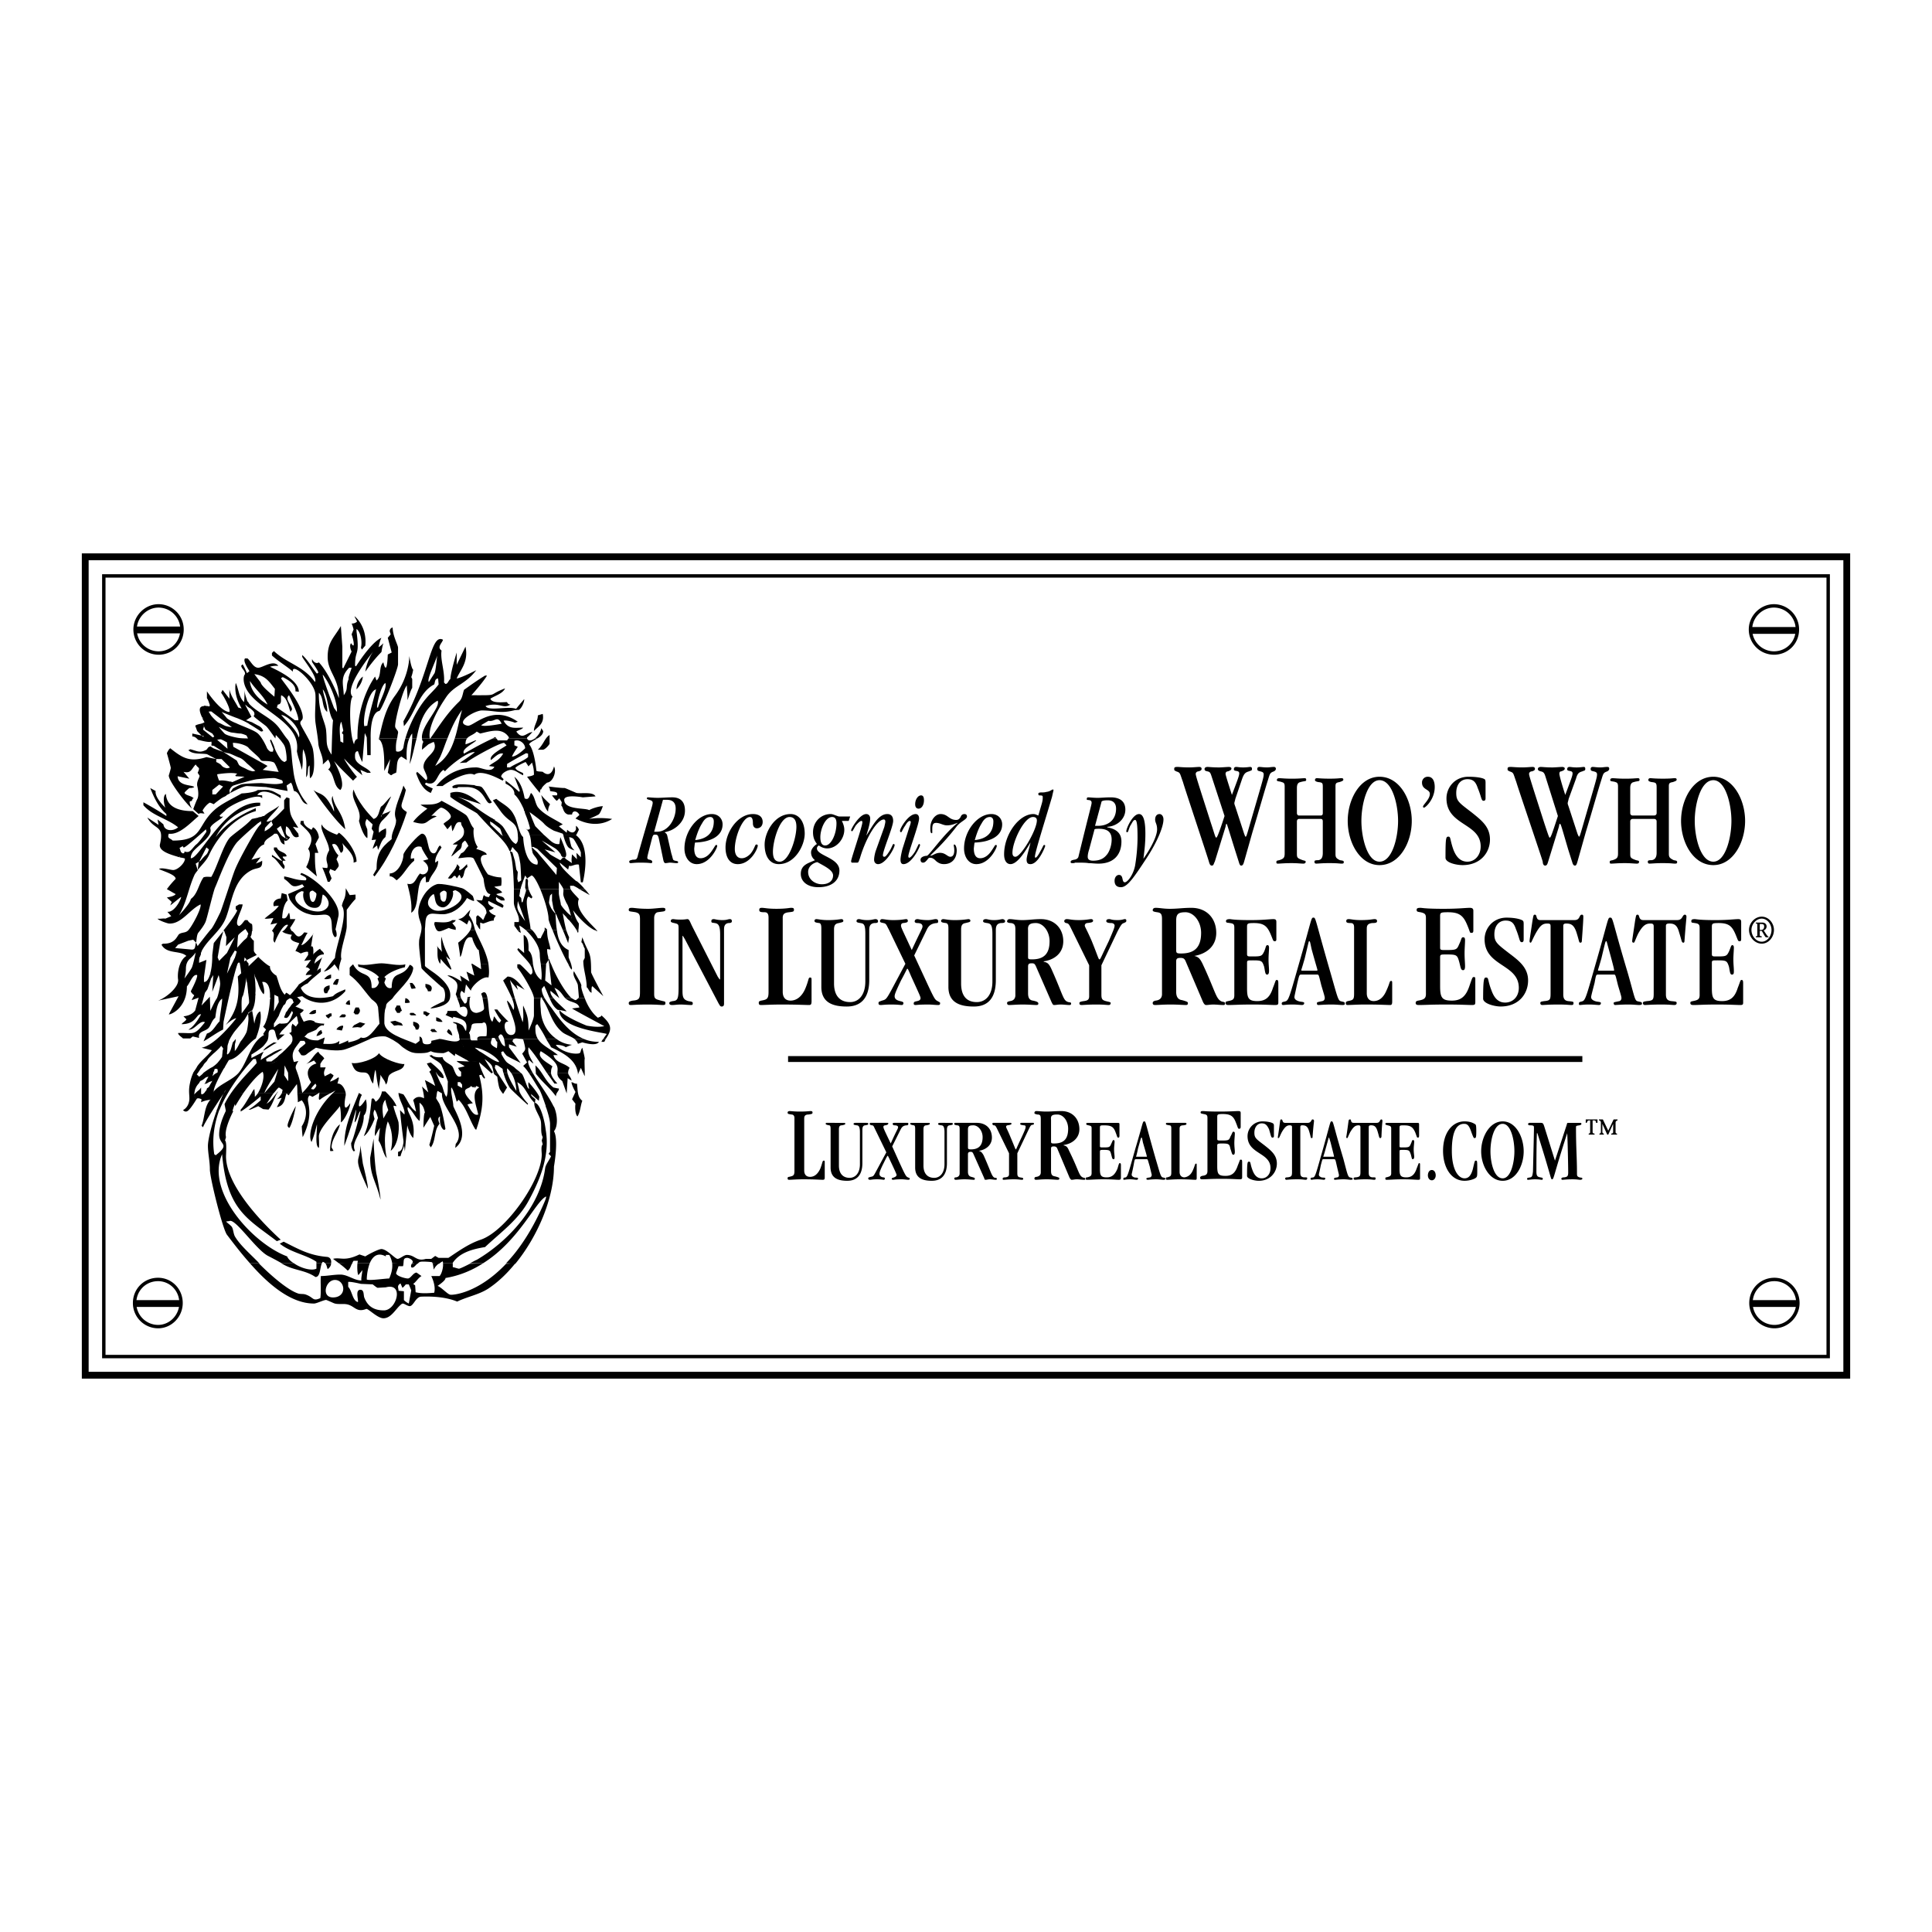 <svg xmlns="http://www.w3.org/2000/svg" width="2500" height="2500" viewBox="0 0 192.756 192.756"><path fill-rule="evenodd" clip-rule="evenodd" fill="#fff" d="M0 0h192.756v192.756H0V0z"/><path d="M63.852 98.998c0 .637-.098.785-.731.834-.244.049-.39.098-.39.244s.049.195.195.195c.293 0 .537-.049 1.707-.049.877 0 1.268.049 1.512.049s.244-.098.244-.195c0-.195-.097-.146-.439-.244-.585-.148-.683-.197-.683-.686v-7.544c0-.343.146-.539.341-.588.634-.098.78-.049.78-.294 0-.098-.097-.146-.244-.146-.341 0-.976.098-1.463.098-1.024 0-1.366-.098-1.658-.098-.195 0-.292.049-.292.196 0 .196.146.147.683.245.341.098.439.196.439.686v7.297h-.001zM72.24 92.68c0-.294.098-.539.438-.587.244 0 .341-.049.341-.196 0-.098-.048-.196-.195-.196-.195 0-.292.098-.731.098-.537 0-.731-.098-.878-.098s-.244.049-.244.196c0 .196.097.147.341.196.39.049.536.293.536 1.175v4.164c0 .244 0 .293-.049.293l-.195-.293-2.536-4.997c-.244-.49-.293-.735-.488-.735-.097 0-.244.049-.683.049-.488 0-.634-.049-.731-.049-.195 0-.244.098-.244.196s.097.147.341.196c.391.098.439.098.439.538v5.829c0 1.225-.098 1.373-.585 1.422-.244.049-.341.098-.341.195 0 .146.098.195.292.195.244 0 .488-.049.829-.049.39 0 .731.049 1.073.049.146 0 .146-.098.146-.195 0-.146-.195-.146-.439-.195-.537-.148-.585-.441-.585-1.078V93.66v-.294c.049 0 .098.098.244.343l3.365 6.417c.097.146.146.295.292.295s.244-.049.244-.295V92.68h.003zM78.091 91.602c0-.392.146-.539.634-.588.39-.049.488-.049.488-.245 0-.147-.049-.196-.292-.196-.146 0-.488.098-1.463.098-.878 0-1.171-.098-1.463-.098-.146 0-.244.049-.244.196 0 .196.098.245.536.245.293 0 .391.196.391.539v7.445c0 .686-.195.734-.731.834-.195.049-.244.098-.244.195 0 .195.049.244.244.244.292 0 1.024-.049 1.999-.049 1.658 0 2.341.049 2.78.049.195 0 .244-.098.244-.391v-1.959c0-.344 0-.393-.146-.393-.195 0-.097.195-.487 1.127-.341.783-.878 1.176-1.463 1.176-.487 0-.78-.295-.78-.883v-7.346h-.003zM84.821 99.979c-1.024 0-1.609-.637-1.609-1.861V92.73c0-.441.146-.588.488-.637.39-.098.439-.098.439-.245 0-.049-.049-.147-.195-.147-.098 0-.536.098-1.316.098-.683 0-.976-.098-1.171-.098-.146 0-.195.098-.195.147 0 .147.049.196.488.245.146.049.195.196.195.538v5.829c0 1.617 1.219 1.961 2.536 1.961 1.365 0 2.243-.785 2.243-2.646v-4.996c0-.49.195-.637.488-.686.341 0 .39-.049.39-.196 0-.098-.098-.196-.244-.196-.195 0-.341.098-.829.098-.488 0-.683-.098-.829-.098-.195 0-.244.098-.244.196s.049.147.39.196c.341.049.488.146.488 1.077v4.752c-.001 1.371-.684 2.057-1.513 2.057zM90.331 96.158L88.868 98.9c-.439.783-.488.832-.877.932-.244.098-.342.098-.342.244s.049.195.244.195c.146 0 .39-.049 1.024-.049s.878.049 1.073.049c.049 0 .146-.049.146-.195 0-.098-.098-.146-.341-.195-.39-.098-.537-.246-.537-.49 0-.195.146-.539.634-1.568.537-.979.585-1.175.634-1.175.049 0 .098.099.391.784.78 1.715.926 2.008.926 2.154s-.097.246-.341.295c-.195.049-.341.049-.341.244 0 .098.049.146.195.146.097 0 .292-.049 1.268-.049.341 0 .731.049.975.049.195 0 .195-.098.195-.195s-.098-.098-.244-.195c-.292-.148-.341-.246-1.316-2.352l-1.024-2.205 1.219-2.498c.195-.441.439-.686 1.024-.734.146 0 .146-.098.146-.196s-.049-.196-.244-.196-.39.098-.78.098c-.634 0-.927-.098-1.024-.098-.146 0-.292.049-.292.245 0 .098.146.147.244.147.341 0 .536.098.536.343 0 .195-.195.44-1.072 2.351-.976-2.106-1.073-2.253-1.073-2.449 0-.147.098-.245.244-.245.39-.049.438-.098.438-.245 0-.049-.049-.147-.146-.147-.195 0-.439.098-1.317.098-.585 0-.877-.098-1.121-.098-.098 0-.195.098-.195.196 0 .147.146.147.341.196.292.049.292.196.537.637l1.656 3.429zM97.451 99.979c-1.024 0-1.561-.637-1.561-1.861V92.73c0-.441.146-.588.439-.637.39-.098.487-.098.487-.245 0-.049-.049-.147-.195-.147-.097 0-.536.098-1.365.098-.683 0-.926-.098-1.17-.098-.098 0-.195.098-.195.147 0 .147.049.196.488.245.195.049.244.196.244.538v5.829c0 1.617 1.219 1.961 2.536 1.961 1.365 0 2.195-.785 2.195-2.646v-4.996c0-.49.193-.637.486-.686.342 0 .439-.049.439-.196 0-.098-.146-.196-.244-.196-.195 0-.342.098-.877.098-.439 0-.635-.098-.781-.098-.244 0-.293.098-.293.196s.049.147.391.196c.342.049.537.146.537 1.077v4.752c0 1.371-.684 2.057-1.561 2.057zM102.57 92.827c-.047-.539.146-.734.781-.734.73 0 1.365.833 1.365 1.812 0 1.323-.635 1.812-1.756 1.812-.391 0-.391-.049-.391-.294v-2.596h.001zm0 3.624c0-.293.098-.343.391-.343.244 0 .293.099.391.294l1.561 3.576c.098.195.146.293.244.293.244 0 .342-.049.682-.049.293 0 .586.049.879.049.098 0 .146-.049.146-.146 0-.195-.195-.049-.488-.244-.342-.246-.488-1.029-1.512-3.283-.195-.391-.342-.587-.732-.636v-.049c1.025-.146 1.951-.784 1.951-2.008s-.828-2.204-2.242-2.204c-.732 0-1.172.098-1.854.098-.537 0-.928-.098-1.268-.098-.146 0-.244.098-.244.245 0 .049.098.147.391.147.34.049.438.196.438.637v6.564c0 .293-.146.539-.535.588-.244.049-.293.098-.293.195 0 .146.098.195.195.195.342 0 .682-.049 1.365-.049.633 0 1.121.049 1.365.049.146 0 .195-.049.195-.146s-.049-.195-.537-.293c-.391-.049-.488-.344-.488-.736v-2.646h-.001zM109.887 96.305l1.609-3.38c.34-.637.438-.784.633-.833.195-.098.244-.098.244-.245 0-.049 0-.147-.146-.147s-.244.098-.73.098c-.635 0-.635-.098-.83-.098-.244 0-.293.098-.293.196s.098.196.488.196c.244 0 .342.146.342.245 0 .196-.098.441-.586 1.567-.828 1.714-.828 1.812-.926 1.812s-.146-.294-.781-1.862c-.535-1.225-.682-1.371-.682-1.518s.146-.245.244-.245c.486-.049.584-.098.584-.245 0-.098-.098-.147-.195-.147-.146 0-.535.098-1.219.098-.73 0-.926-.098-1.219-.098-.146 0-.244.098-.244.196s.098.196.195.196c.195.049.244.049.439.44l1.852 3.772v3.086c0 .342-.145.441-.535.49-.342.049-.439.098-.439.195 0 .146.049.195.244.195.146 0 .635-.049 1.463-.049.73 0 .975.049 1.219.049.146 0 .195-.098.195-.195s-.098-.098-.488-.195c-.34-.098-.438-.197-.438-.637v-2.937zM117.348 91.847c0-.637.193-.833.926-.833.828 0 1.561.931 1.561 2.058 0 1.518-.732 2.057-2 2.057-.438 0-.486-.049-.486-.343v-2.939h-.001zm0 4.066c0-.294.145-.343.438-.343s.391.098.488.294l1.756 4.115c.098.195.195.293.293.293.242 0 .389-.049.73-.049s.684.049 1.023.049c.098 0 .146-.049.146-.146 0-.244-.244-.098-.486-.293-.439-.295-.586-1.176-1.756-3.674-.244-.491-.391-.687-.83-.785 1.172-.195 2.195-.931 2.195-2.302 0-1.421-.926-2.498-2.486-2.498-.83 0-1.367.098-2.146.098-.633 0-1.023-.098-1.414-.098-.195 0-.293.098-.293.245 0 .098.098.146.439.195.391.049.488.196.488.686v7.495c0 .293-.146.588-.635.637-.244.049-.293.146-.293.244 0 .146.098.195.244.195.342 0 .73-.049 1.561-.049.682 0 1.219.049 1.512.049.146 0 .195-.049.195-.195 0-.098-.049-.146-.586-.293-.439-.051-.584-.393-.584-.834v-3.036h.001zM123.15 99.244c0 .439-.098.539-.635.637-.195.049-.244.049-.244.195 0 .098.049.195.293.195.586 0 .975-.049 2.391-.049 1.316 0 1.9.049 2.242.049.293 0 .342-.049.342-.244v-1.91c0-.295-.049-.344-.146-.344-.146 0-.098.049-.391.785-.293.93-.73 1.322-1.561 1.322-.877 0-1.023-.295-1.023-1.273V96.06c0-.245.049-.245.584-.245.879 0 .928.049 1.123.637.098.49.098.783.293.783.145 0 .193-.146.193-.391 0-.295-.049-.637-.049-1.127 0-.441.049-.882.049-1.175 0-.147-.049-.245-.145-.245-.195 0-.146.196-.342.637-.244.49-.293.49-1.365.49-.293 0-.342-.049-.342-.245v-2.694c0-.343.049-.392.682-.392.977 0 1.318.293 1.658 1.077.293.686.244.735.439.735.098 0 .146-.049.146-.196v-1.714c0-.196-.049-.294-.293-.294-.391 0-.975.098-2.291.098-1.658 0-1.951-.098-2.049-.098-.244 0-.391.049-.391.196 0 .196.146.147.391.196.391.049.439.146.439.49v6.661h.002zM131.439 97.234c.146 0 .146.1.391 1.078.293.98.342 1.127.342 1.273a.297.297 0 0 1-.244.295c-.439.098-.537.098-.537.195s0 .195.146.195.635-.049 1.316-.049c.439 0 .879.049 1.074.049.242 0 .242-.049.242-.146 0-.195-.145-.146-.438-.244-.244-.098-.342-.588-.977-2.793-1.561-5.388-1.463-5.535-1.707-5.535-.242 0-.145.049-1.268 3.968-1.023 3.575-1.17 4.211-1.463 4.36-.244.098-.438.049-.438.244 0 .098.049.146.145.146.146 0 .342-.049.977-.049.293 0 .779.049.877.049.195 0 .244-.098.244-.195 0-.146-.342-.098-.586-.195-.291-.098-.389-.246-.389-.393 0-.098.049-.293.293-1.42.193-.785.193-.834.389-.834h1.611v.001zm-1.462-.39c-.098 0-.146 0-.146-.049s.049-.147.342-1.176c.391-1.616.391-1.714.439-1.714.098 0 .098.098.244.784.486 1.763.584 2.009.584 2.107 0 .049-.049.049-.098.049h-1.365v-.001zM136.365 92.63c0-.342.146-.489.537-.538.389 0 .486-.049.486-.196s-.098-.196-.244-.196c-.193 0-.486.098-1.365.098-.73 0-.975-.098-1.219-.098-.146 0-.244.049-.244.196s.098.196.439.196c.293 0 .342.196.342.44v6.614c0 .586-.098.637-.635.734-.146.049-.195.098-.195.195 0 .146.049.195.195.195.293 0 .928-.049 1.756-.049 1.512 0 2.098.049 2.486.049.146 0 .195-.098.195-.342v-1.715c0-.293 0-.344-.098-.344-.195 0-.098.148-.486.98-.293.686-.732 1.029-1.268 1.029-.439 0-.684-.295-.684-.785V92.63h.002zM142.266 99.146c0 .439-.146.586-.779.686-.195.049-.244.098-.244.244 0 .098.049.195.293.195.73 0 1.121-.049 2.779-.049 1.463 0 2.145.049 2.535.049.293 0 .342-.049.342-.293v-2.156c0-.293 0-.342-.146-.342s-.146.049-.439.881c-.342 1.029-.828 1.471-1.756 1.471-.975 0-1.17-.295-1.17-1.422v-2.889c0-.294.049-.294.635-.294 1.023 0 1.072.049 1.268.734.146.539.146.833.391.833.146 0 .193-.147.193-.393 0-.343-.047-.735-.047-1.273 0-.49.047-1.029.047-1.322 0-.196-.047-.294-.193-.294-.195 0-.146.196-.391.686-.244.588-.293.588-1.512.588-.342 0-.391-.049-.391-.245v-3.135c0-.343.049-.392.781-.392 1.072 0 1.512.294 1.9 1.225.342.784.244.833.439.833.146 0 .195-.049.195-.245v-1.959c0-.196-.098-.294-.342-.294-.439 0-1.121.098-2.633.098-1.805 0-2.146-.098-2.293-.098-.291 0-.389.049-.389.196 0 .196.098.196.389.245.439.098.537.196.537.588v7.543h.001zM152.018 92.288c0-.196 0-.294-.047-.392-.098-.147-.732-.343-1.658-.343-1.365 0-2.195 1.077-2.195 2.155 0 2.743 3.414 2.45 3.414 4.85 0 .881-.586 1.469-1.365 1.469-.635 0-1.072-.393-1.365-1.225-.391-.98-.244-1.273-.537-1.273-.195 0-.293.098-.293 2.105 0 .49 1.123.785 1.756.785 1.805 0 2.73-1.273 2.73-2.598 0-1.225-.828-1.91-1.803-2.644-1.27-.98-1.561-1.176-1.561-1.959 0-.833.438-1.372 1.121-1.372.584 0 .828.245 1.023.833.391.931.342 1.323.586 1.323.146 0 .193-.098.193-.294v-1.42h.001zM153.678 91.798c-.488 0-.293-.539-.537-.539-.146 0-.146.049-.244.588-.244 1.666-.293 1.91-.293 2.057 0 .098.049.147.098.147.098 0 .098-.147.488-.882.438-.784.682-1.028 1.17-1.028.293 0 .342.049.342.294v6.661c0 .637-.049.736-.635.785-.293.049-.389.049-.389.195s.096.195.193.195c.195 0 .586-.049 1.609-.049.83 0 1.072.049 1.316.049.146 0 .195-.049.195-.195s-.049-.146-.535-.195c-.391-.049-.488-.295-.488-.686v-6.81c0-.147.049-.245.293-.245.486 0 .779.147 1.023.882.293.931.244 1.028.391 1.028.098 0 .146-.049.146-.196.146-1.959.146-2.204.146-2.4 0-.147-.049-.196-.146-.196-.293 0-.146.539-.732.539h-3.411v.001zM161.039 97.234c.146 0 .146.1.391 1.078.293.98.342 1.127.342 1.273 0 .098-.049.246-.195.295-.439.098-.584.098-.584.195s.047.195.145.195c.146 0 .635-.049 1.318-.049.486 0 .877.049 1.072.049.244 0 .293-.049.293-.146 0-.195-.195-.146-.488-.244-.244-.098-.293-.588-.926-2.793-1.609-5.388-1.463-5.535-1.756-5.535-.244 0-.146.049-1.268 3.968-1.025 3.575-1.172 4.211-1.463 4.36-.244.098-.391.049-.391.244 0 .098 0 .146.098.146.146 0 .342-.049.975-.049.293 0 .781.049.926.049.146 0 .195-.098.195-.195 0-.146-.34-.098-.584-.195-.293-.098-.391-.246-.391-.393 0-.098.049-.293.342-1.42.146-.785.146-.834.342-.834h1.607v.001zm-1.463-.39c-.096 0-.145 0-.145-.049s.049-.147.34-1.176c.391-1.616.391-1.714.488-1.714.049 0 .049.098.244.784.488 1.763.535 2.009.535 2.107 0 .049 0 .049-.096.049h-1.366v-.001zM163.967 91.798c-.537 0-.342-.539-.586-.539-.146 0-.146.049-.244.588-.244 1.666-.293 1.91-.293 2.057 0 .098.049.147.146.147s.098-.147.439-.882c.439-.784.73-1.028 1.219-1.028.244 0 .342.049.342.294v6.661c0 .637-.049.736-.684.785-.291.049-.389.049-.389.195s.098.195.193.195c.195 0 .635-.049 1.658-.049.781 0 1.074.049 1.27.049.145 0 .242-.049.242-.195s-.049-.146-.535-.195c-.439-.049-.537-.295-.537-.686v-6.81c0-.147.049-.245.342-.245.488 0 .779.147.975.882.293.931.244 1.028.439 1.028.049 0 .098-.049.098-.196.146-1.959.195-2.204.195-2.4 0-.147-.098-.196-.146-.196-.293 0-.195.539-.781.539h-3.363v.001zM169.574 99.244c0 .439-.146.539-.684.637-.195.049-.244.049-.244.195 0 .098.049.195.293.195.586 0 .977-.049 2.391-.049 1.316 0 1.949.049 2.291.049.244 0 .293-.049.293-.244v-1.91c0-.295-.049-.344-.146-.344-.146 0-.098.049-.391.785-.291.93-.73 1.322-1.561 1.322-.877 0-1.023-.295-1.023-1.273V96.06c0-.245.049-.245.586-.245.877 0 .926.049 1.121.637.098.49.098.783.293.783s.195-.146.195-.391c0-.295-.049-.637-.049-1.127 0-.441.049-.882.049-1.175 0-.147-.049-.245-.146-.245-.146 0-.146.196-.342.637-.244.49-.293.49-1.365.49-.293 0-.342-.049-.342-.245v-2.694c0-.343.049-.392.684-.392.975 0 1.316.293 1.656 1.077.293.686.244.735.439.735.098 0 .146-.049.146-.196v-1.714c0-.196-.049-.294-.293-.294-.389 0-.975.098-2.291.098-1.609 0-1.902-.098-2.049-.098-.244 0-.342.049-.342.196 0 .196.098.147.342.196.391.049.488.146.488.49v6.661h.001zM175.182 92.141c.146 0 .146.049.146.098v1.078c0 .049 0 .098-.146.098v.098h.586v-.098c-.146 0-.195-.049-.195-.098v-.441h.195c.244.392.342.637.438.637h.244v-.049c-.098-.049-.195-.196-.293-.343l-.193-.294a.426.426 0 0 0 .291-.392c0-.245-.193-.392-.438-.392h-.635v.098zm.39.049h.146c.195 0 .293.049.293.245 0 .195-.098.343-.293.343h-.146v-.588zm-1.072.588c0 .735.584 1.371 1.268 1.371.682 0 1.219-.636 1.219-1.371 0-.686-.537-1.323-1.219-1.323-.684 0-1.268.637-1.268 1.323zm1.268-1.127c.535 0 .975.539.975 1.127 0 .637-.439 1.176-.975 1.176-.537 0-1.025-.539-1.025-1.176-.001-.588.487-1.127 1.025-1.127z" fill-rule="evenodd" clip-rule="evenodd"/><path fill="none" stroke="#000" stroke-width=".587" stroke-miterlimit="2.613" d="M78.627 105.66h79.244"/><path fill="none" stroke="#000" stroke-width=".34" stroke-miterlimit="2.613" d="M10.357 57.461h172.041v77.883H10.357V57.461z"/><path fill="none" stroke="#000" stroke-width=".68" stroke-miterlimit="2.613" d="M8.504 55.551h175.748v81.654H8.504V55.551z"/><path d="M174.646 62.8c0-1.273 1.072-2.351 2.34-2.351a2.346 2.346 0 0 1 2.34 2.351c0 1.323-1.023 2.352-2.34 2.352a2.346 2.346 0 0 1-2.34-2.352z" fill="none" stroke="#000" stroke-width=".34" stroke-miterlimit="2.613"/><path fill="none" stroke="#000" stroke-width=".68" stroke-miterlimit="2.613" d="M174.598 62.899h4.631"/><path d="M13.478 62.8c0-1.273 1.073-2.351 2.341-2.351A2.347 2.347 0 0 1 18.16 62.8c0 1.323-1.024 2.352-2.341 2.352a2.346 2.346 0 0 1-2.341-2.352z" fill="none" stroke="#000" stroke-width=".34" stroke-miterlimit="2.613"/><path fill="none" stroke="#000" stroke-width=".68" stroke-miterlimit="2.613" d="M13.429 62.85h4.633"/><path d="M13.429 130.004c0-1.322 1.024-2.352 2.341-2.352 1.268 0 2.292 1.029 2.292 2.352 0 1.273-1.024 2.352-2.292 2.352a2.349 2.349 0 0 1-2.341-2.352z" fill="none" stroke="#000" stroke-width=".34" stroke-miterlimit="2.613"/><path fill="none" stroke="#000" stroke-width=".68" stroke-miterlimit="2.613" d="M13.332 130.053h4.681"/><path d="M174.693 130.004c0-1.322 1.025-2.352 2.342-2.352a2.346 2.346 0 0 1 2.34 2.352c0 1.273-1.072 2.352-2.34 2.352a2.35 2.35 0 0 1-2.342-2.352z" fill="none" stroke="#000" stroke-width=".34" stroke-miterlimit="2.613"/><path fill="none" stroke="#000" stroke-width=".68" stroke-miterlimit="2.613" d="M174.598 130.053h4.679"/><path d="M66.144 79.797h.39c.683 0 .878.392.878.882 0 1.028-.731 2.302-1.853 2.302h-.292l.877-3.184zm.439 3.625c-.049-.245-.146-.294-.244-.343v-.049c.39-.098.731-.196 1.17-.539.488-.392.829-.931.829-1.617 0-.882-.439-1.323-1.268-1.323-.488 0-.975.049-1.463.049-.439 0-.78-.049-.975-.049-.049 0-.098.049-.098.099 0 .195.585.098.585.44 0 .294-.292 1.029-1.463 5.192-.098.49-.195.49-.536.49-.146.049-.341.049-.341.196 0 .098.049.147.146.147.146 0 .342-.049.976-.049.78 0 .975.049 1.073.049.097 0 .097-.098.097-.147 0-.098-.097-.147-.244-.196-.097 0-.244-.049-.244-.196 0-.098.049-.293.098-.49l.39-1.519c.098-.293.146-.293.293-.293.244 0 .292.049.39.49l.439 2.106c.049.147.098.245.195.245.146 0 .341-.049.439-.049.244 0 .438.049.683.049.146 0 .146-.049.146-.098 0-.147-.292-.098-.439-.196-.097-.049-.097-.245-.243-.686l-.391-1.713zM71.215 81.953c0 .784-.341 1.714-1.853 1.861.146-.49.341-1.127.683-1.665.292-.539.585-.637.829-.637.195 0 .341.147.341.441zm.878.294c0-.539-.39-1.029-1.073-1.029-1.415 0-2.731 1.714-2.731 3.429 0 .882.487 1.568 1.219 1.568 1.317 0 2.048-1.617 2.048-1.812 0-.098-.048-.098-.097-.098-.098 0-.098.098-.439.587-.292.441-.683.735-1.122.735-.39 0-.634-.294-.634-.98.049-.392.049-.539.097-.587.195 0 .926-.049 1.415-.245.732-.246 1.317-.735 1.317-1.568zM72.386 84.549c0 1.028.439 1.666 1.219 1.666 1.268 0 1.999-1.519 1.999-1.862 0-.048-.048-.098-.146-.098-.146 0-.146.392-.585.931-.292.294-.585.441-.877.441-.39 0-.683-.294-.683-.931 0-1.225.78-3.184 1.512-3.184.195 0 .293.196.293.637 0 .343.195.49.39.49.341 0 .585-.245.585-.637 0-.44-.292-.784-.975-.784-1.513 0-2.732 1.812-2.732 3.331zM77.116 84.99c0-1.127.683-3.478 1.658-3.478.39 0 .683.245.683.98 0 1.126-.731 3.478-1.658 3.478-.439-.001-.683-.295-.683-.98zm-.829-.735c0 1.225.537 1.959 1.415 1.959 1.609 0 2.584-1.862 2.584-3.037 0-1.225-.585-1.959-1.414-1.959-1.61 0-2.585 1.862-2.585 3.037zM84.821 81.463h-1.073c-.098 0-.195-.049-.341-.098-.146-.049-.341-.147-.537-.147-.975 0-1.755.784-1.755 1.812 0 .539.146.833.39 1.175-.244.147-.585.49-.585.833s.146.588.39.784c-.634.294-1.414.441-1.414 1.372 0 .735.634 1.322 1.755 1.322 1.316 0 2.097-.637 2.097-1.665 0-1.274-2.243-1.47-2.243-2.205 0-.147.098-.245.195-.294.195.147.488.294.829.294.927 0 1.707-.93 1.707-1.861 0-.294-.098-.588-.244-.882h.683l.146-.44zm-4.194 5.535c0-.686.731-.98.927-.98.683.392 1.561.784 1.561 1.323 0 .588-.488.882-1.122.882-.635 0-1.366-.441-1.366-1.225zm1.219-3.478c0-.784.487-2.008 1.17-2.008.293 0 .439.196.439.637 0 1.077-.537 2.204-1.122 2.204-.34 0-.487-.294-.487-.833zM85.503 86.067c.146 0 .146-.049.292-.44.585-2.008 1.707-3.87 2.39-3.87.049 0 .146.049.146.196s-.049.294-.098.539l-.878 2.449c-.097.343-.146.637-.146.833 0 .293.195.441.39.441.78 0 1.658-1.617 1.658-1.91 0-.049-.049-.099-.098-.099-.098 0-.098.147-.341.588-.244.392-.439.686-.585.686-.098 0-.146-.049-.146-.147 0-.49 1.023-2.841 1.023-3.429 0-.441-.195-.686-.585-.686-.927 0-1.512 1.274-2.097 2.156.146-.49.39-1.225.39-1.715 0-.245-.146-.441-.39-.441-.683 0-1.512 1.469-1.512 1.617 0 .049.049.098.098.098s.146-.196.341-.539c.195-.245.439-.49.585-.49.048 0 .097 0 .097.147 0 .392-1.121 3.625-1.121 3.87 0 .098.049.146.098.146h.489zM90.039 84.696c-.098.392-.195.833-.195 1.078 0 .293.097.441.292.441.829 0 1.658-1.715 1.658-1.91 0-.049-.049-.099-.098-.099s-.098.147-.39.735c-.341.539-.537.637-.585.637s-.098-.049-.098-.147c0-.392 1.073-3.184 1.073-3.771 0-.294-.146-.441-.341-.441-.732 0-1.561 1.421-1.561 1.666 0 .098.049.147.097.147.098 0 .098-.196.439-.686.195-.343.341-.441.439-.441.049 0 .098.049.098.098 0 .098-.049.294-.146.539l-.682 2.154zm1.268-4.458c0 .245.097.441.341.441.292 0 .536-.343.536-.833 0-.343-.098-.49-.292-.49-.293 0-.585.393-.585.882zM91.843 85.773c0 .196.098.293.244.293.195 0 .293-.146.391-.245s.146-.245.292-.245c.292 0 .439.147.634.343.195.146.39.294.78.294.78 0 1.268-.539 1.268-1.372 0-.245-.098-.587-.244-.587-.049 0-.049.049-.049.098 0 .098.049.196.049.49 0 .49-.195.637-.39.637-.293 0-.488-.392-1.024-.392-.487 0-.731.294-.975.294 0-.098 1.17-1.029 2.633-2.939.39-.49 1.024-.686 1.024-.979 0-.196-.146-.245-.244-.245-.244 0-.341.147-.39.294-.098.147-.195.294-.439.294-.731 0-.829-.588-1.561-.588-.536 0-1.024.637-1.024 1.372 0 .441.049.539.146.539.049 0 .049-.049.049-.098v-.294c0-.49.098-.637.39-.637.39 0 .683.245 1.073.245.439 0 .78-.147 1.024-.245h.049c-1.414 1.126-2.828 3.233-3.072 3.282-.195-.001-.634.097-.634.391zM99.109 81.953c0 .784-.342 1.714-1.854 1.861.146-.49.342-1.127.684-1.665.291-.539.584-.637.828-.637.196 0 .342.147.342.441zm.877.294c0-.539-.391-1.029-1.072-1.029-1.414 0-2.731 1.714-2.731 3.429 0 .882.487 1.568 1.219 1.568 1.316 0 2.049-1.617 2.049-1.812 0-.098-.049-.098-.098-.098-.098 0-.098.098-.439.587-.293.441-.684.735-1.121.735-.391 0-.635-.294-.635-.98.049-.392.049-.539.098-.587.195 0 .926-.049 1.414-.245.732-.246 1.316-.735 1.316-1.568zM102.814 84.059c-.098.49-.389 1.371-.389 1.714 0 .392.193.441.389.441.781 0 1.463-1.715 1.463-1.812s-.049-.098-.098-.098c-.098 0-.098.146-.389.636-.195.392-.391.637-.488.637 0 0-.049-.049-.049-.098 0-.441.975-3.478 1.707-5.976.098-.441.146-.637.146-.637 0-.049 0-.098-.049-.098-.146 0-.244.196-.684.245-.146.049-.34.049-.486.049-.293 0-.293.098-.293.147 0 .098.049.147.098.147.342 0 .342.049.342.196 0 .147 0 .294-.098.637l-.342 1.175c-.146-.049-.293-.147-.488-.147-1.463 0-2.926 2.058-2.926 4.017 0 .686.293.979.635.979.781.001 1.66-1.615 1.999-2.154zm.635-2.204c0 .931-1.561 3.625-2.146 3.625-.195 0-.291-.147-.291-.392 0-1.126 1.17-3.576 2.047-3.576.293 0 .39.147.39.343zM111.885 83.961c0-.931-.633-1.274-1.414-1.42v-.049c.928-.049 1.805-.735 1.805-1.715 0-.784-.488-1.225-1.463-1.225-.537 0-.926.049-1.316.049s-.781-.049-.926-.049c-.098 0-.146.049-.146.196s.486-.049.486.343c0 .196-.146.588-1.316 5.388-.049.196-.293.294-.439.294-.145.049-.34.049-.34.245 0 .049.049.098.146.098.145 0 .242 0 .291-.049h.293c.439 0 .781 0 1.072.049.293 0 .586.049.977.049 1.608 0 2.29-.979 2.29-2.204zm-2.682-1.225c.098-.049.293-.049.439-.049.926 0 1.268.393 1.268 1.078 0 .539-.195 1.175-.488 1.519-.244.293-.584.587-1.365.587-.391 0-.535-.147-.535-.392 0-.196.049-.441.145-.735l.536-2.008zm.684-2.694c0-.098.098-.196.633-.196.537 0 .83.294.83.833 0 1.126-.781 1.714-1.805 1.714h-.293l.635-2.351zM114.08 85.675c.098-.833.195-1.47.195-2.498 0-1.42-.244-1.959-.635-1.959-.633 0-1.268 1.421-1.268 1.714 0 .098.049.098.098.098.098 0 .098-.196.293-.637.195-.294.293-.588.486-.588.146 0 .244.343.244 1.714 0 1.176-.146 2.253-.244 2.841-.193.98-.779 1.666-1.023 1.666-.342 0-.098-.735-.586-.735-.242 0-.438.245-.438.588 0 .392.195.637.633.637.635 0 1.27-.931 2.586-2.939 1.023-1.567 1.658-3.085 1.658-3.82 0-.343-.195-.539-.391-.539-.293 0-.439.245-.439.539 0 .343.195.441.195.979.001.833-.876 2.254-1.364 2.939zM122.174 81.414c-.682 2.106-.779 2.155-.828 2.155-.098 0-.146-.293-.537-1.469-1.316-4.114-1.512-4.702-1.512-4.898 0-.099.098-.245.293-.245.146-.049.293-.098.293-.245 0-.146-.098-.196-.244-.196s-.635.049-.975.049c-.635 0-1.023-.049-1.172-.049-.291 0-.34.049-.34.196 0 .196.049.147.195.245.438.146.34.146.682 1.077.049.245 2.486 7.543 2.584 7.936.049.147.098.392.293.392s.195-.245.293-.392l1.072-3.478c.049-.245.049-.294.098-.294s.049.049.83 2.547l.389 1.225c.049.147.098.392.244.392.195 0 .244-.245.293-.392l.83-2.939c.682-2.253 1.17-4.017 1.559-5.241.195-.637.195-.686.586-.833.098-.049.195-.147.195-.245 0-.146-.098-.196-.195-.196-.244 0-.439.049-.682.049-.391 0-.586-.049-.781-.049-.098 0-.195.049-.195.196 0 .196.098.196.293.245s.342.098.342.294c0 .294-.049.441-.977 3.625-.73 2.499-.73 2.596-.828 2.596-.049 0-.049-.049-.146-.294l-.877-2.694c-.049-.146-.098-.245-.098-.343 0-.098.049-.195.098-.44l.682-2.008c.195-.539.342-.637.684-.735.195-.098.293-.049.293-.245 0-.146-.049-.196-.195-.196-.098 0-.293.049-.684.049s-.537-.049-.682-.049c-.146 0-.244.049-.244.245 0 .245.535.049.535.392 0 .245-.146.588-.73 2.155-.488-1.519-.635-2.008-.635-2.106 0-.147.098-.245.244-.245.244-.098.342-.147.342-.294 0-.098-.146-.147-.244-.147-.195 0-.73.049-.975.049-.684 0-.977-.049-1.172-.049-.193 0-.291.098-.291.196 0 .147.049.196.291.245.244.049.293.146.391.441l1.315 4.015zM129.586 81.365c-.096 0-.193-.098-.193-.245v-2.499c0-.343.098-.539.34-.588.488-.146.586-.048.586-.245 0-.098-.049-.147-.146-.147-.244 0-.537.049-1.268.049-.732 0-1.023-.049-1.268-.049-.146 0-.244.049-.244.196s.293.098.488.195c.193.049.291.099.291.441v6.661c0 .441-.098.539-.535.686-.244.049-.293.049-.293.196s.049.147.195.147c.195 0 .584-.049 1.316-.049.586 0 .926.049 1.17.049.146 0 .244-.049.244-.196 0-.098-.146-.098-.293-.147-.535-.196-.584-.245-.584-.637V81.95c0-.147.098-.245.193-.245h2.195c.146 0 .195.098.195.245v3.135c0 .49-.146.686-.439.735-.342 0-.391.049-.391.147 0 .147.049.196.195.196.195 0 .537-.049 1.268-.049.879 0 1.025.049 1.221.049.146 0 .242 0 .242-.147s-.096-.147-.389-.196c-.391-.196-.439-.294-.439-.637v-6.759c0-.294.098-.343.391-.393.293-.098.391-.146.391-.245 0-.098-.049-.147-.195-.147-.244 0-.342.049-1.172.049-.828 0-1.121-.049-1.268-.049s-.195.098-.195.196c0 .049.049.147.342.195.439.049.439.099.439.588v2.499c0 .147-.049.245-.195.245h-2.195v.003zM139.486 81.904c0 1.665-.586 4.065-1.854 4.065-1.219 0-1.805-2.4-1.805-4.065 0-1.666.586-4.065 1.805-4.065 1.268-.001 1.854 2.399 1.854 4.065zm1.366 0c0-2.155-1.219-4.408-3.219-4.408-1.951 0-3.17 2.253-3.17 4.408s1.219 4.408 3.17 4.408c2 0 3.219-2.253 3.219-4.408zM143.143 78.524c0-.49-.145-1.028-.682-1.028a.565.565 0 0 0-.586.587c0 .735.781.637.781 1.126 0 .539-.684 1.078-.684 1.273 0 .049.049.098.098.098.147.001 1.073-.831 1.073-2.056zM148.215 78.181c0-.147 0-.294-.049-.392-.098-.147-.73-.293-1.658-.293-1.365 0-2.193 1.077-2.193 2.155 0 2.743 3.412 2.449 3.412 4.8 0 .882-.584 1.519-1.316 1.519-.682 0-1.121-.441-1.414-1.225-.342-.979-.244-1.273-.486-1.273-.244 0-.293.098-.293 2.106 0 .49 1.072.735 1.707.735 1.803 0 2.73-1.273 2.73-2.547s-.83-1.91-1.805-2.694c-1.268-.979-1.561-1.126-1.561-1.959s.439-1.372 1.121-1.372c.586 0 .83.293 1.025.881.389.931.34 1.274.584 1.274.146 0 .195-.098.195-.245v-1.47h.001zM155.432 81.414c-.682 2.106-.73 2.155-.828 2.155-.049 0-.146-.293-.537-1.469-1.316-4.114-1.512-4.702-1.512-4.898 0-.099.098-.245.293-.245.146-.049.293-.098.293-.245 0-.146-.098-.196-.244-.196s-.635.049-.975.049c-.635 0-1.025-.049-1.172-.049-.291 0-.34.049-.34.196 0 .196.049.147.195.245.438.146.34.146.682 1.077.049.245 2.535 7.543 2.633 7.936 0 .147.049.392.244.392s.244-.245.293-.392l1.072-3.478c.049-.245.049-.294.098-.294.098 0 .098.049.83 2.547l.389 1.225c.049.147.098.392.293.392.146 0 .195-.245.244-.392l.828-2.939c.684-2.253 1.172-4.017 1.561-5.241.195-.637.195-.686.586-.833.098-.049.195-.147.195-.245 0-.146-.049-.196-.195-.196-.244 0-.439.049-.684.049-.389 0-.584-.049-.779-.049-.098 0-.195.049-.195.196 0 .196.098.196.293.245s.342.098.342.294c0 .294-.049.441-.977 3.625-.73 2.499-.73 2.596-.828 2.596 0 0-.049-.049-.146-.294l-.879-2.694c-.047-.146-.096-.245-.096-.343 0-.098.049-.195.096-.44l.732-2.008c.146-.539.293-.637.635-.735.193-.098.291-.049.291-.245 0-.146-.049-.196-.146-.196-.145 0-.34.049-.73.049s-.537-.049-.684-.049c-.145 0-.242.049-.242.245 0 .245.535.049.535.392 0 .245-.146.588-.73 2.155-.488-1.519-.586-2.008-.586-2.106 0-.147.049-.245.195-.245.244-.098.342-.147.342-.294 0-.098-.146-.147-.244-.147-.195 0-.732.049-.975.049-.684 0-.977-.049-1.172-.049s-.291.098-.291.196c0 .147.096.196.291.245.244.049.342.146.439.441l1.267 4.015zM162.893 81.365c-.146 0-.244-.098-.244-.245v-2.499c0-.343.098-.539.342-.588.488-.146.586-.048.586-.245 0-.098-.049-.147-.146-.147-.244 0-.537.049-1.268.049-.732 0-1.025-.049-1.268-.049-.146 0-.244.049-.244.196s.293.098.535.195c.146.049.244.099.244.441v6.661c0 .441-.098.539-.535.686-.244.049-.293.049-.293.196s.049.147.195.147c.195 0 .584-.049 1.316-.049.584 0 .926.049 1.17.049.195 0 .244-.049.244-.196 0-.098-.098-.098-.293-.147-.537-.196-.586-.245-.586-.637V81.95c0-.147.098-.245.244-.245h2.146c.146 0 .244.098.244.245v3.135c0 .49-.195.686-.488.735-.342 0-.391.049-.391.147 0 .147.049.196.195.196.195 0 .586-.049 1.268-.049.879 0 1.025.049 1.219.049.146 0 .244 0 .244-.147s-.098-.147-.34-.196c-.391-.196-.488-.294-.488-.637v-6.759c0-.294.098-.343.391-.393.291-.098.389-.146.389-.245 0-.098-.049-.147-.195-.147-.193 0-.34.049-1.17.049-.828 0-1.121-.049-1.268-.049s-.195.098-.195.196c0 .049.049.147.342.195.439.049.488.099.488.588v2.499c0 .147-.098.245-.244.245h-2.146v.003zM172.744 81.904c0 1.665-.586 4.065-1.805 4.065-1.268 0-1.854-2.4-1.854-4.065 0-1.666.586-4.065 1.854-4.065 1.219-.001 1.805 2.399 1.805 4.065zm1.365 0c0-2.155-1.219-4.408-3.17-4.408-2 0-3.219 2.253-3.219 4.408s1.219 4.408 3.219 4.408c1.952 0 3.17-2.253 3.17-4.408zM49.076 107.08h-.048.048zm.586 0l.926 1.422-.39.637s-.341-.393-.39-.637c-.098-.295-.195-1.078-.195-1.078s-.244-.197-.341-.295v-.049h.39zm.975 0c.146.539.537 1.176.877 1.764 0-.439-.146-1.225-.487-1.764h.976c.049 0 .049.049.097.1.146.195.39.979.488 1.174.049.197.195.295.195.295s0-.098-.049-.295c-.048-.146 0-.391 0-.391s.878.979 1.073 1.469l-.049.393s-.634-.539-.781-.686l.049.195.391.342-.049.393s-.244-.244-.391-.441c-.146-.195-.536-.881-.731-1.125-.195-.246-.341-.344-.634-.539 0 0 .146.588.195.832 0 .244.536.98.878 1.322l-.049.098s-1.415-1.273-1.756-1.664a5.153 5.153 0 0 1-.634-1.471h.391v-.001zm2.535 0c.585.98 1.561 2.254 2.097 3.381h-.781s-.487-1.471-.682-1.764c-.146-.195-.585-.98-1.024-1.617h.39zm1.805 0c.049.344.341.686.634 1.029h-.293l-.731-1.029h.39zm1.707 0c.049.246.292.393.341.734l-.39-.244-.097 1.52-.439-1.225c-.438-.344-.487-.588-.487-.785h1.072zm1.024 0l-.049.146v-.146h.049zm.633 0v.295l-.146-.295h.146z" fill-rule="evenodd" clip-rule="evenodd"/><path d="M46.93 103.652c0 .049.049.098.098.146h.634c-.049-.049-.049-.098-.049-.146h1.463c-.195.49-.146.588.488.93.049-.098.049-.539.049-.637-.098-.049-.146-.195-.195-.293h.39c.146.293.293.686.585.734 0-.146-.049-.441-.098-.734h.975c-.097.049-.097.146-.146.244l.438.539-.78-.244v.293l1.17 1.568s-1.219-.588-1.414-.736a3.753 3.753 0 0 1-.342-.439l-.195.098.049.244s.293.539.488.736c.195.195.634.391.829.586.146.148.439.344.634.539h-.976c-.146-.195-.292-.391-.439-.488 0 .146 0 .293.049.488h-.39a1.419 1.419 0 0 1-.098-.439l-.487-.344-.244-.049-.049.293.293.539h-.39c-.049-.146-.098-.539-.195-.734-.097-.244-.731-.686-.731-.686l.829 1.322-.098.098h-.048c-.146-.146-1.122-1.027-1.268-1.125-.098-.1-.83.047-.976-.051-.195-.049-.488-1.225-.585-1.518-.098-.195-.244-.49-.341-.734h1.073zm6.73 0c.439.686 1.317 1.027 2 1.615h-.439c.195.785 1.122.785 1.609 1.273-.146.246-.146.393-.146.539h-1.073c0-.488.341-.979-1.658-2.203-.438.637.731 1.176 1.17 1.518-.146.246-.146.441-.146.686h-.391c-.585-.881-1.17-1.812-1.853-2.596-.146.637.244 1.127.488 1.617-.146-.049-.292-.246-.439-.344l-.097.146c0 .246.195.688.487 1.176h-.39a4.801 4.801 0 0 0-.585-.734l.39-.344-.488-.881s.292-.293.292-.441c.049-.146-.195-.979-.195-.979s-.049 0-.146-.049h1.61v.001zm1.853 0c.439.342.976.539 1.561.588-.195.049-.39.146-.634.244-.293-.244-.976-.244-.976-.244.146.342 1.122.881 2 .881.634 0 .341-.195.634-.588.098.393.195.734.244 1.078-.048.098 0 .98 0 1.469h-.146l-.244-.539-.244.539h-.049c-.195-1.42-1.561-2.057-2.682-2.596-.146-.293-.342-.539-.488-.832h1.024zm2.731 0c.439.195.926.293 1.512.293-.244.441-1.317.146-1.658.049l-.439.148c-.049-.197-.195-.344-.341-.49h.926zm2.194 0l-.146.293H60c.049-.098.098-.195.195-.293h.243zm-13.068.881l.438.344c.488.244 1.609 1.125 2 1.078-.244-.588-1.805-1.422-2.438-1.422z" fill-rule="evenodd" clip-rule="evenodd"/><path d="M46.004 99.586c.097.197.244.393.341.539.293 0 .244-.342.293-.539h.244c-.098.539-.098 1.422.634 1.471.195 0 .78-.197.78-.441 0-.195-.098-.686-.146-1.029h.487c.146.734.098 2.057.488 2.352 0 0 .146-.342.146-.539.244.197.292.49.585.637l.146-.244c-.244-.246-.683-1.078-.683-1.078h.293c.341.441.731.832 1.122 1.225-.634-.146-.439 1.322.244 1.322 1.219 0-.39-2.889-.39-3.428.292.146.634.93.634.93.146-.244.049-.686-.146-1.176h.292c.244.785.537 1.715.78 2.4.146-.686 0-1.078.049-1.666.439.98.536 1.322.536 2.498 0 0 .537-1.125.537-1.518v-1.715h.683c-.098.295 0 1.078 0 1.078 0 1.225.634 2.352 1.561 2.988H54.49c-.244-.49-.536-.98-.877-1.471-.244.1-.195.295-.195.539 0 .393.098.686.244.932h-1.609c-.195 0-.439-.049-.586-.049-.097 0-.146.049-.195.049h-.975c-.146-.393-.342-.686-.585-.197.049.051.049.1.098.197h-.39c-.049 0-.049-.049-.049-.098h-.292v.098h-1.463c0-.393.683-.197.927-.295 0-.049.195-1.715-.439-1.273-1.512 0-.78.098-1.317.98.146.146.098.391.146.588h-1.072c-.049-.098-.049-.197-.049-.295-.049-.342-.244-.637-.244-.979 0-.344-.244-.197-.391-.393.439-.049.927.295.927.295.195.146.244.439.39.586.195-.979-.195-1.174-1.268-1.42l-.049.148c-.244-.148-.487-.197-.731-.344a.446.446 0 0 0 .195-.393h.878c.244.197.585.588.877.588.341 0 .439-1.371-.487-.93-.049-.344-.195-.637-.293-.932h.388v.002zm8.339 0c.195.344.488.734.683.98.829 1.176 1.804 2.498 3.218 3.086h-.927c-.341-.246-.829-.393-1.17-.637-1.17-.932-1.316-2.352-2.097-3.43h.293v.001zm.878 0c.39.49 1.073 1.029 1.317 1.322l-.732-.146c.488.686 2.731 1.568 2.731 1.568.292.049 1.073.195 1.755.049 0 0-3.121-1.666-3.218-1.764l.731-.098c-.146-.539-.829-.49-1.219-.785-.097-.049-.146-.098-.195-.146h.634c.195.098.292.197.439.197l.244-.197h.634c.244.686.731 1.52 1.317 1.959.146-.098.341-.098.341-.244 1.073.93 1.073 1.42.439 2.352h-.244c.146-.246.341-.49.341-.49-.195-.146-4.827-.539-4.73-2.4h-.146c-.439-.293-.634-.734-.829-1.176h.39v-.001zm.585 0zm0 1.176z" fill-rule="evenodd" clip-rule="evenodd"/><path d="M47.125 96.158l.878.539-.049-.539h.78c.049.489.098.93 0 1.371-.585-.195-1.755.93-1.755 1.322l-.488-.637-.146.881-.292-.244c-.195.244-.146.49-.048.734h-.391a3.258 3.258 0 0 0-.146-.391c.39-1.176.098-1.324-.829-1.861.341-.1 1.073.391 1.414.588l-.146-.588.926.588-.292-.98.78.393-.292-1.176h.096zm6.047 0c.098.588.244 1.176.829 1.615.098-.49 0-1.027-.049-1.615h.536l-.097 1.664.634.49-.244-2.154h.195c.487 1.273 1.414 2.84 2.048 3.428h-.634c-.342-.391-.488-.783-1.073-1.027 0 0 .342.686.488 1.027l-.877-.734c-.049.195.049.441.292.734h-.39c-.195-.439-.342-.832-.537-1.225l-.244.295c0 .293.098.588.292.93h-.291c0-.049-.049-.098-.049-.098-.049 0-.049.049-.049.098h-.682c0-.539-1.268-2.645-1.658-3.037v-.342h.244c.244.146 1.024 1.027 1.073 1.027.097 0 .195-.146.195-.244 0-.293-.098-.539-.292-.832h.34zm3.804 0l.098.439-.049.148c-.049-.049-.195-.246-.341-.588h.292v.001zm-10.338 3.428v-.098l.292-.049c0 .049-.048.098-.048.146h-.244v.001zm1.512 0a2.331 2.331 0 0 0-.146-.439c.39-.344.537-.051.634.439h-.488zm2.926 0c-.292-.686-.731-1.469-.878-1.764l.439-.391c.731 0 1.268.832 1.707 1.322l-.829-.49c.049.146.098.295.146.49 0 0-.585-.686-.78-.98 0 0 .195.834.488 1.812h-.293v.001zm6.632 0l.049-.098-.098-1.127c0-.391-.634-1.027-.39-1.469.098.244.781 1.273.732 1.469-.049.098.097.637.341 1.225h-.634z" fill-rule="evenodd" clip-rule="evenodd"/><path d="M47.418 92.778c.195.686 1.072 2.008 1.316 3.38h-.78l-.195-1.421c-.049.245-.634-.882-.634-1.175-.926-.441-.926 1.763-1.219 1.91 0-.245-.195-1.42-.195-1.42s.878-.637 1.219-1.273h.488v-.001zm4.487 0c0 .098.049.196.049.294a.916.916 0 0 1-.342-.294h.293zm1.17 0c.244.245.439.539.585.833h.292c.098-.293.292-.539.39-.833h.244c0 .931.195 1.126.342 1.959l-.342-.049c0 .147 0 .392.098.735l.049.343.049-.099c.049.147.098.343.195.491h-.195l-.049-.392-.244.392h-.536a6.004 6.004 0 0 1-.098-.931c0-.833-.731-1.812-1.414-2.449h.634zm2.487 0c.098.882.39 1.665 1.17 2.008v.735l.244.637h-.292c-.439-.785-1.17-2.352-1.561-3.38h.439zm.927 0c.097.294.195.539.292.735l-.097.587s-.244-.637-.537-1.322h.342zm1.219 0c0 .147 0 .245-.049.294l-.146-.294h.195zm1.804 0c.049.049.049.098.097.147-.097-.049-.244-.098-.341-.147h.244zm-12.484 3.38h.097-.097zm5.803 0c-.341-.491-.926-.98-1.219-1.421l.098-.147.585.49s-.049-1.273-.049-1.812c.536.294.487 1.078.487 1.567.341.294.39.784.439 1.323h-.341z" fill-rule="evenodd" clip-rule="evenodd"/><path d="M51.905 88.712c0 .196-.098.686-.098.686l.195.196.049.44.097-.049.341-1.126-.049-.147h.292c.098.245.195.49.39.783l-.098.147-.292-.196c-.487.343.195 2.547.195 3.233.048 0 .097.049.146.098h-.634c-.244-.196-.438-.343-.634-.441 0 0 .049.245.098.441h-.293c-.098-.147-.195-.294-.292-.392v-.392h.439c.146-.637-.488-1.323-.488-1.959v-.294-1.028h.636zm3.852 0v.392c0 .294.195.931.195 1.126.048.196.683.882.829.98.048.049.146.098.195.196h.049l-.244.392.097.098.195-.441-.098-.049c-.049-.196-.244-1.029-.438-1.273-.146-.294-.342-.735-.342-.931s.049-.343 0-.49h.731c.195.343.634.734.829.979-.439 1.028 1.073 2.351 1.756 3.086h-.244c-1.024-.539-2.097-1.959-2.097-1.959.195.539.244.832.585 1.322 0 0 0 .343-.049.637h-.195c-.195-.343-.487-.686-.731-.979l-.146-.147c-.146-.196-.341-.343-.488-.539 0 0 .146.931.342 1.666h-.342c-.244-.588-.536-1.225-.634-1.519l-.098-.098c.049.49.049 1.078.146 1.617h-.439c-.244-.539-.39-.979-.39-1.078 0-.637-.39-1.959-.829-2.988h1.855zm2.584 0c.195.196.342.392.488.588l-1.024-.588h.536zM46.93 92.778c.147-.343.195-.686-.146-.979l-.195.44a5.262 5.262 0 0 0-.878-.539c.585-.049.829-.588 1.219-.931l-.146.539c.341.49.439.784.585 1.372 0 0 0 .049.049.098h-.488zm7.413 0v-.245l.244.196v.049h-.244zm1.073-1.617v-.049l-.195-.441-.146-.833v-.686l-.195.196s-.098.539-.098.637c-.049.098.146.49.195.588 0 .05.293.441.439.588zm-3.755-1.273c0 .146-.049.44-.049.587s.098.441.244.637c.098.196.536.784.536.784l-.731-2.008zm-.39-.147l.39.098v.049-.049l-.39-.098z" fill-rule="evenodd" clip-rule="evenodd"/><path d="M50.002 83.275l.195.147s-.049-.049-.097-.147h.585c.195.343.39.735.78.93.098-.098.195-.245.195-.343.049-.245 0-.44 0-.587h.342c.049.098.146.196.195.245.049.931.341 2.743 1.414 2.743.195-.539-.341-.784-.488-1.225 0-.098-.049-.196-.049-.294l-.048-.244c-.049-.44-.049-.881-.195-1.224h1.414c.292.245.585.539.781.686.438.343.78.245.78.245l.098-.686s.634 1.42.585 1.764c0 .196-.098.245-.146.293l.146.147.585.392s-.049-.098-.049-.294c0-.245.049-.587.049-.587l.487.489-.049-.637.439.441v-.49l-.098-.245s-.439-.833-.585-1.028c-.097-.196-.487-.245-.487-.245s.146.686.195.833c0 .147.341.49.341.49s-.244-.049-.536-.245-.537-1.078-.585-1.322h1.316l-.048.049c1.609 1.175.683 4.702.683 4.702h-.195l-.195-1.763c-.39-.098-.78.245-.975.098l-.098.392-.829-.686c-.049.441 1.658 1.862 1.658 1.862-.097-.147.391.245.829.784h-.536c-.195-.147-.39-.245-.585-.343h-.342c0 .098 0 .195.049.343h-.731v-.049c-.049-.147-.439-.686-.439-.686v.735h-1.853c-.341-.784-.683-1.372-.878-1.372l-.438.294.098.245c-.049.294 0 .588.048.833h-.292l-.049-.147.049-.832.146-.098-.195-.294s-.438 1.175-.438 1.273c0 .049 0 .049-.049.098h-.634c-.049-1.861-.146-2.988-.39-3.723l.049-.049-.098-.049c-.244-.587-.634-1.029-1.219-1.616h.387v-.003zm6.194 2.253c-.146-.049-.244-.196-.244-.293a2.248 2.248 0 0 0-.488-.539c-.195-.147-1.414-.833-1.414-.833l1.365 1.176-1.073-.294s.341.294.537.49c.195.146 1.024.587 1.024.587l.293-.294zm.146.049l-.098-.098-.049.049c.049 0 .049.049.098.049h.049zM53.026 84.5l.585.539 1.902 2.253.049-.686-1.951-1.91-.39-.196h-.195zm-2.097.44l.195.098.244.833.146.882.146.245-.049.686.098.343.293-.196s-.049-1.47-.098-1.714c-.049-.245-.146-.98-.342-1.126a8.789 8.789 0 0 1-.438-.49l-.195.439z" fill-rule="evenodd" clip-rule="evenodd"/><path d="M49.613 83.275a48.131 48.131 0 0 1-2-2.106c-.146-.147-2.048-1.126-2.682-1.666v-.392c1.17-.392 2.243.44 3.072 1.126l-2.341-.735c1.317.539 1.268.686 2.048 1.225.39.294.78.539 1.17.784l.341.196-.244.147.244-.098c.39.245.585.343.926.686.195.245.342.539.537.833h-.585a4.23 4.23 0 0 0-.195-.588c-.098-.098-.877-.686-1.024-.783l.049.343 1.072 1.029h-.388v-.001zm2.048 0c-.098-1.42-.829-1.078-1.755-2.4 0 0-.634-.882-.731-1.029l.341-.146c.585.49 1.316.783 1.707 1.518.39.637.439 1.421.781 2.058h-.343v-.001zm1.17 0a.963.963 0 0 0-.439-.637l.244.147.195-.049.049-.098a8.616 8.616 0 0 0-.488-1.47l-.049-.245c-.292-.686-.634-1.323-1.024-1.666.049-.538-.488-.881-.877-1.077v-.294c.487.343.926.734 1.365 1.126l.049-.147-.537-1.371c.634.538.878 1.371 1.024 2.155.439.245.488-.294.634-.539.391.343.391.979.683 1.42.634.784 1.658 1.175 2.487 1.714l-.39.196.781.637.048-.294c.683.637.878-.049.878-.049v-.343a.758.758 0 0 1 .292.392l-.244.49h-1.316c-.049-.049-.049-.098-.049-.098l-.877-.294s-.683-.343-.976-.686-1.268-1.029-1.463-1.176c.098.245.488 1.273.585 1.42l.829.833h-1.414v.003zm-.488-2.351l.439.049.049.049-.049-.098h-.487.048zm-3.364.931l-.098.049.098-.049zM24.353 95.913l.049-.392.146.146.098.294.146.147.097 1.96-.244-.049-.146-.785-.049-.439-.39.342c0-.244-.098-.832-.146-1.077l-.146-.049-.341-.392.195-.686-.195-.098-.439.735-.341 1.567.78-1.567.292.49-.049.196c-.439 1.225-1.366 5.682-1.366 5.682l-.048.783c-.537.246-1.415.883-1.951 1.176l.341-.783c.585-.146.829-.783 1.268-1.225 0-.539.292-1.959.244-2.254-.537.393-.585 1.322-.683 1.91-.39.295-.438.834-.731 1.078-.341.295-1.024.295-.878.932l-.634-.148-.244.197h-.732c-.146-.148-.488-.344-.488-.539 1.609-.049 1.561.342 2.683-1.078-.537-.244-1.024.832-1.658.734.634-.293 1.268-1.518 1.268-1.518-.487-.098-.438.979-1.95.979.146-.195.39-.293.487-.488l-.292-.295c.439-.049.878-.195 1.17-.588l.341-1.273-.683.246c.049-.197.195-.344.244-.49-.146-.098-.292-.246-.341-.393.146-.293.683-1.322.634-1.617-.439-.146-.731.834-1.024 1.127 0 2.205-1.658 2.842-1.804 2.793.097-.195.975-1.812.975-1.812l-2.048.441c.731-.246 2.097-1.324 1.999-2.107-.097-.637.098-1.91.829-2.351-.634-.587-1.95-.146-2.487-1.126l.146-.099c1.317.049 1.415-.881 1.658-.979.341-.196.683-.049.976-.49.292-.343 1.219-2.008 1.121-2.449-1.072.49-1.901 1.959-3.121 1.911-.195 0-1.122-.343-1.17-.49.195.049.585-.049.78 0l.585-.245-.39-.441c.781.098 1.463-1.47 1.366-1.47-.049 0-.976.784-1.073.833l.146-.343-.487-.441c.244-.049.78-.147.877-.343-.292-.147-.585-.343-.877-.49a9.58 9.58 0 0 1 .877-1.029c0-.441-1.316-.784-1.658-.979.244-.196 1.121.098 1.414.098.439 0 1.17-.686 1.17-1.126 0-.049-.292-.098-.585-.147l.195-.49-.146-.441.341-.196s-.049.147.098.147c.195 0 2.194-1.812 2.194-1.812l.049.245s-.731 1.078-1.024 1.274c-.244.196-.537.686-.78.735-.195.049-.39-.049-.39-.049s.048.196-.146.196c-.244-.049-.195-.049-.195-.049l-.098.392-.049.049c-.829-.245-2.146-.588-1.95-1.323.438-1.959-.537-1.322-1.268-2.645l1.122.734-.098-.539.585.49c.098.734 1.024.686 1.463.294-1.073-.882-2.536-1.126-3.462-2.204v-.294s1.268.686 2.292 1.372v-.196c-.78-.686-1.219-1.616-1.609-2.596l.536.294c-.098.686.976 1.665.976 1.665-.146-.294-.292-1.175.049-1.372.098 1.421 1.463 1.715 2.682 1.715l.585.49c-.78.637-1.902 1.91-2.975 1.763-.195.49.146.441.39.686 3.072 0 2.39-1.469 4.145-3.037.683-.637 1.902-1.175 2.731-1.666 0 0 1.219-.049 1.609-.343.731 0 1.024-.049 1.268.049.244.049.487.196 1.024.49v.294c-.488-.393-1.853-1.078-2.34-.343l.487.049v.294c-.39-.637-3.316.686-3.706 1.224-.146.147-.341.294-.536.49.049.196.244.098.341.098-.195.294-1.366.833-1.268 1.224.244.735-1.17 1.617-1.707 2.253-.292.392-.244.686-.244.686.878.098 3.511-5.78 6.924-5.535v.294c-1.853.245-3.608 1.47-4.438 3.135.976-1.322 2.487-2.253 3.999-2.89v.294c-2.048.587-3.755 2.449-4.633 4.311-.244.587-.78 1.077-1.17 1.567l-.195-.637.487-.294s.195-.245.439-.49c.244-.196.292-.343.39-.637l-.244-.196-.78 1.518-.098.784a2.716 2.716 0 0 0-.292.392c-.634 1.372-.78 2.743-1.561 4.065 0 0 1.122-1.175 1.17-1.616.683-.49.78-1.469 1.268-2.155.244-.098.536-.049.78-.049.585-.979 1.219-3.282 1.901-3.968.732-.637 1.463-1.078 2.146-1.812 0 0 .488-.098.877-.196l.049.686s-.244.147-.78 1.078c-.537.93-1.561 2.743-1.902 3.673-.341.931-1.316 3.968-1.414 4.115-.098.196-.634 1.322-.878 1.616-.244.245-1.366 1.714-1.366 1.714l-.146-.343-.293-.294-.487.098-1.024.393-.292.342s1.121.098 1.609.147c.488.049.341-.392.488-.734.049-.196.049-.784.244-.979.195-.245.537-.686.683-1.029.146-.294.78-3.086.975-3.478.195-.392 1.415-3.771 2.292-4.604.877-.881 2.243-2.008 2.243-2.008l-.049-.392.195-.049c.049-.049.146-.049.195-.049.487-.441 1.024-.637 1.512-1.029-.342.588-.927.979-1.268 1.567.098.049.292 0 .439-.098l.098.196.098.245s-.342.392-.488.441c-.098.098-.342.196-.342.196l.049-.343.781-.833c.438-.343.877-.833 1.121-1.078v-.833l.244-.294.292.099c0 1.714.049 1.616.878 2.938l-.537-.098.537.686.049.294c-.732.343-.683-.784-1.268-1.029-.049.49-.146.882.39 1.078-.049.098-.098.196-.195.245l-.244-.147-.488-1.225-.39.293s.39.588.488.687c.098.098.341.245.341.245h.195l.098.196-.146.049c-.049.049-.146.049-.244-.049l.049.441c-.536-.098-.439-.784-.78-1.078h-.244c-.292.343-1.024.539-1.024 1.078-.585.147-.927 1.078-1.268 1.519l.926-.245c-.195.245-.487.637-.487.637.195-.098.438-.147.634-.294.049.882-.39.637-1.024.931-1.853.931-1.951 3.086-2.584 4.751-.536 1.42-2 2.253-2.536 3.576l-.487-.098s-.244.343-.536.588c-.293.245-.439.588-.439 1.029 0 .489-.146.979-.146.979s.585-.783.731-1.078c.146-.293.39-1.518.39-1.518l.536.098-.146.392c-.049.146-.049.343-.049.539l.731-.293-.244 1.714v.49c.292 0 .438-.295.585-.688l.049-.146.049.539.244-.393-.097 1.666.634-1.666s.146.539.146.785c.049.195-.195 1.322-.342 1.566-.195.246-.634 1.225-.634 1.225l-.049-1.42-.829.881.342-1.273.244-.342.341-.98-.049-.637c.195-.686.195-1.567.195-1.812l.146-1.176c.097-.146.39-.49.731-.931l.292-.343.244.686-.049.881.878-.881-.78 1.567-.78.784-.146-.343.293-1.666.292-1.028c.634-.784 1.317-1.763 1.366-2.008l-.146-.099v-.294l.341-.196h.342c0 .49-.976 2.008-.342 2.155.244-.098.39-.392.585-.587h.244a.837.837 0 0 0 .439.392c.049.098.049.294.049.49 0 0-.585.196-.488.245.195.245 0 .294 0 .49-.049.196-.244.294-.39.44-.097.099-.634.687-.634.687s.049-1.078.098-1.225c.048-.147.731-.637.731-.637l.244.294.439-.294-.049.196c0 .245-.049.49-.146.588.097.147.195.294.341.392v.98c0 .098.098.245.293.441l-1.266.636zM25.864 126.037v.049c.878.881 2.78 2.645 3.95 2.988.292.049.487 0 .731.098.781.293.634.686 1.415.342.097-.734 0-1.469.048-2.203.634 0 1.269-.146 1.951-.146.732 0 1.366.588 2.097.588-.049-.197.098-.834.098-1.029l-.391.49c-.097-.049-.146-.734-.097-1.176h1.219a5.174 5.174 0 0 0-.293 1.615c.195.148 1.805-.098 2.243-.098.244-.588.342-1.027.293-1.518h1.121c0 .098 0 .195-.048.293h-.439l-.244.686c0 .295.926.539 1.17.539.292 0 .536-.588.877-.588l.488.344c-.341.195-.537.588-.829.783l.195.146.049.686c.585.148 1.219.1 1.853.051.195-.736-.292-1.666-.292-1.666h.829c.195-.195.39-.832.341-1.273h.975v.391c.146 0 .488.148.634.148.195-.049.683-.295 1.073-.49l1.316-.049c-1.073.686-2.292 1.225-3.754 1.469.049.246-.781.785-.781.785.439.195.976.832 1.268.881.195.049 2.731-.098 5.56-3.086l.926-.049c-.829 1.029-1.755 1.91-2.731 2.547-.926.588-2.048.783-3.072 1.273-1.073-.441-2.389-.539-3.608-.49-.585.049-.78 1.078-1.219.932-.195-.049-.391-.197-.585-.246a.369.369 0 0 0-.195.098c-.536.441-.975 1.373-1.755 1.373-.585 0-1.512-.98-1.707-.932-1.121.441-1.17-.49-2.243-.49-1.072 0-.731 0-1.707-.391-.146-.098-.975.342-1.268.342-2.341 0-4.584-1.959-6.389-4.016h.927v-.001zm3.463 0c.683.49 1.755.783 2.243.539v-.539h.536c-.195.49-.146 1.371-.634 1.371-1.073-.734-2.194-.637-3.316-1.322-.049 0-.049 0-.049-.049h1.22zm3.706 0c0 .244-.146.441-.342.588-.097-.246-.097-.441-.244-.588h.586zm2.096 0c-.146.293-.195.588-.438.734a7.012 7.012 0 0 0-.878-.734h1.316zm6.535 0c-.244.244-.439.539-.634.391-.049-.146 0-.244.048-.342l.586-.049zm2.146 0c-.244.195-.39.342-.537.637 0 0-.048-.393-.097-.637h.634zm-3.658 2.449l-.195-.441c-.391.246-.195.441-.195.734l.536.049v.883c.146.146.293.244.488.342l.244-1.322-.244-.588h-.293c-.097.097-.195.246-.341.343zm-5.412-.588v.49c.39.391.438 1.42.975 1.518.049-.293-.292-1.225.244-1.225.39 0 .293.539.39.783.341.883.975 1.273 1.951 1.273 1.268 0 2.048-2.791.195-2.301l-.829.049c-.195-.098-.342-.246-.488-.344l-1.17-.049c-.001.002-.976-.242-1.268-.194zm-1.317-.197c-1.024 0-1.463 2.01.097 1.715 1.122-.244.829-1.715-.097-1.715z" fill-rule="evenodd" clip-rule="evenodd"/><path d="M24.938 126.037c-.877-.98-1.658-2.008-2.292-2.842-.439-.588-1.707-5.682-1.707-6.514 0-.834-.195-1.617-.195-2.352 0-.686.439-2.352.926-3.674h.244c-.537 1.42-.78 2.939-.537 4.506l.146.098c1.512-1.174.342-.979.342-2.057 0-.686.244-1.518.683-2.4l.731.049c-.537 1.078-.878 2.059-.731 2.598l-.098.342c.195.098.098 1.322.098 1.568 0 2.84 3.413 6.465 5.461 8.326l-.39.146c-2.926-2.252-4.974-3.086-5.461-8.67-1.658 3.723 3.072 8.916 6.486 10.189.098.244.341.49.683.686h-1.219a34.491 34.491 0 0 0-1.365-.734c-1.219-.637-3.267-3.773-3.853-3.479l-.341.049c.146.146.487.393.585.539.146.244.146.637.293.93.536.932 1.707 1.912 2.438 2.695h-.927v.001zm6.632 0v-.146c-.976-.688-2.585-.932-3.658-1.812l.391-.197c1.56.785 2.584 1.373 4.34 1.52.341.049.439.342.39.637h-.585a.506.506 0 0 0-.244-.146c-.049.049-.049.098-.098.146h-.536v-.002zm2.243 0l-.585-.441c.731-.195 1.121.295 2.633-.441l.585.197c.292-.197 1.317-.734 1.609-.734.537 0 1.366.979 1.609.979.244 0 .634-.393.927-.393.829 0 .926.688 1.902.393h.536l.39-.293.341.195h.976c1.024-.686 2.048-1.42 3.218-1.812 2.487-.832 6.096-5.928 6.096-8.523 0-.244-.098-.832.098-.979l-.098-.393.098-.342c-.244-.441-.098-1.127-.195-1.617s-.731-1.322-.634-1.812c.585 0 1.024 1.812 1.122 2.693.439 2.449-.488 4.85-1.658 7.006-1.024 1.959-2.829 3.232-4.389 4.701-1.219.197-2.536.539-3.219 1.568v.049H44.2c0-.049 0-.146-.049-.195-.146.098-.244.146-.341.244l-.634-.049c-.049 0-.049-.049-.049-.098-.146-.049-1.024-.098-1.17-.049-.098 0-.195.098-.292.195l-.585-.049c.049 0 .049-.049.098-.098.049-.246-.39-.441-.536-.441-.439 0-.342.293-.391.588l-1.121-.049a2.46 2.46 0 0 0-.293-.834h-.341v.148c-.829-.441-1.316 0-1.609.686h-1.219c0-.146.048-.246.048-.246h-.438a.808.808 0 0 0-.146.295l-1.319-.049zm13.069 0c.292-.146.537-.295.683-.344 3.17-1.861 6.339-5.338 6.827-9.158.049-.344.439-.834.585-1.176l-.244-.246.146-.195v-2.793c0-.391-.244-1.225-.439-1.762l.829.049c.39.881.39 2.008 0 2.449.487.832 0 3.525 0 3.525 0 3.135-1.609 6.955-3.853 9.699l-.926-.049c1.316-1.371 2.682-3.381 3.901-6.27.049-.148.097-.246.097-.393-1.023.441-2.682 4.408-6.291 6.662h-1.315v.002zM29.278 77.005c.146 1.028.488 2.155 1.414 3.233-.731-.049-.683-1.225-1.365-1.322l-.098-.343a1.488 1.488 0 0 0-.195-.49s-.244.147-.438.294l.098.539-2.146-.392-1.902-.098c-.292 0-.926.294-1.561.636l-.146.049.293-.441s.634-.392.976-.441c.341-.049 1.365-.098 1.901-.098.537.049.976.098 1.365.098.391 0 .732-.098.732-.098s.049-.196-.098-.294a10.117 10.117 0 0 0-.634-.196c-.195-.049-1.316.049-1.804.098s-2.097.539-2.39.637c-.293.147-.39.49-.39.49l.048.294a7.573 7.573 0 0 0-.634.343l.829-1.47s-.78-.245-1.268-.146c0 0-.195-.441-.195-.637 0 0 1.463-.245 2-.049l-.195.146.049.098.877.049-1.219.538-.878 1.47c-.438.294-.829.588-.975.735l-.439-.196.634-.735-.341-.049v-.44l.683-.539.39.196-.732.783-.683.882c-.244.147-.536.539-.634.735l.195.294c-.244 0-.439-.098-.585.049l-.537-.49s.244-.686.391-.979c.195-.343.097-.979 0-1.372-.049-.441.195-.686.244-.979l-.195-.294c.292-.636.049-.392-.195-.832-.439.44-.439.931-1.219.734l.585.686-1.17-.245c.048 1.029 1.463.833 1.658 1.078-.146.098-.341.098-.487.098 0 0-.439.343-.488.49.195.294.634.245.926.539-.244.049-.049.195-.292.294-.244-.099-.048.538.146.734-.488-.294-2.438-2.841-2.341-3.331.049-.146.195-.637.195-.734 0-.098-.341-1.322-.39-1.47.097-.196.195-.392.341-.49 1.219.979 1.951 1.42 3.609.882l.975.196h.537l.829.833s-.243.146-.438.049a.712.712 0 0 1-.439-.294c-.146-.147-.488-.294-.488-.294v-.294l-.926-.49c-.585-.098-1.414.049-1.853-.392l.195-.098c.731.196.926.392 1.609.049l.195-.245c.049-.049.146-.049.195-.098l.292.196s1.268.49 1.463.49.829.343 1.122.441c.293.098.537.343.78.588.292.245.829.735.829.735l-.244.049s-.293-.049-.585-.196c-.244-.147-.731-.294-.829-.49l-.195-.392-2.292-1.47s-.292 0-.244-.098c.049-.098 0-.343 0-.392l.536-.146 1.073.93-.049-.636s-.439-.245-.585-.294c-.146-.049-.537.098-.78.098-.195 0-.146.098-.292.147-.341.049-1.122-.196-1.219-.196-.146-.147-.292-.343-.585-.343v-.294l1.122.245c.098.294-.488-.343-.634-.49l-.195-.539c.146-.098.341-.147.585-.196l.146-.049.146.293-.098.343.975.784.146-.098-.195-.294-.683-.391-.293-.637c.098-.049.146-.049.195-.098a17.57 17.57 0 0 0-.244-.44l1.609.832s.439.539.634.735c.195.196 1.073.392 1.414.44.293.049.927.049.927.049l-.146-.293s-.292-.147-.585-.196c-.292 0-.439-.049-.878-.098-.39-.049-1.17-.49-1.414-.637-.293-.146-1.561-.881-1.561-.881-.244-.539-.439-1.126.244-1.126 0 0 .487.637.585.833s.634.735.829.833c.195.049.634.342.78.342.098.049.536.099.536.099l-2.048-1.567h-.293l-.438-.588.292.049a.53.53 0 0 1 .244.049l.049-.147c-.098-.245-.146-.49-.292-.686v-.686s1.366 2.058 2.243 2.058c.146-.294-.585-1.617-.829-1.911l.146-.294.683.882v-.931c.146.686.585 1.224.878 1.812l.341.098c-.878-1.47-.585-2.547-.585-2.547.292.588.292 1.42.829 1.91.049-.441.049-1.273.049-1.273 0 .44.146.783.244 1.077.049.245.098.637.292.784.195.196.439.343.439.539.049.196-.097.196-.049.293.098.147 1.122.882 1.219.979.146.099.926 1.225.926 1.225l.049-.342s.439.441.634.735c.244.294.292.489.341.734s.098.637.098.784v.294l-.194.146s-.244-.049-.439-.343c-.195-.245-.536-.882-.585-1.127-.049-.195-.341-.783-.341-.783l-.098.098.341.882-.048.245h-.244s-.195-.098-.341-.343c-.098-.245-.537-1.175-.975-1.518-.439-.343-1.756-.784-2.097-.98a3.968 3.968 0 0 1-.926-.49c-.146-.196-.537-.637-.537-.637s1.17.49 1.463.588c.292.098 1.17.49 1.316.637.195.098 1.17.734 1.17.734l.195-.049s-.049-.294-.39-.49c-.292-.146-.634-.342-.731-.392l-.585-.196.537-.343-.634-1.225.439.343-.244-.686c.634.931 2.146 1.518 2.926 2.351.39.392.732 1.029 1.122 1.47.438.539.341 1.519.536 2.841 0 0-1.317.392-1.463.392-.195 0-1.561-.196-1.561-.196l.488-.392-3.414-1.91-.049-.392c.683 0 1.414.293 1.561.49.146.196.927.833 1.073 1.028.195.245.146.294.536.294.439 0 .732.049.927.147.146.098.439.882.439.882l1.463-.343.048.392zM39.616 73.674a3.578 3.578 0 0 0-.097 1.274c.292.147.683-.098.731-.392.049-.294.098-.588.195-.882h.39c-.39.931-.244 2.156-.244 2.156l-.537-.343c-.585.245-.39 1.127-.536 1.616-.195.049-.341.147-.488.245-.146-.049-.244-.196-.341-.245l.244-1.371-.585 1.176c-.049-.147.146-2.792-.585-3.184.048 0 .048-.049.048-.049h1.805v-.001zm1.95 0c-.244.882-.39 1.764-.683 2.547 0-.343.195-1.763.244-2.547h.439zm1.317 0v.049l.049-.049h1.707c-.244.588-.439 1.225-.731 1.862l-.488.881c1.122-.686 1.609-1.665 1.951-2.743h1.219c-.098.147-.146.294-.146.588.341-.098.634-.245.976-.392h.098c-.244.294-1.561.882-1.22 1.322.927-.539 1.902-1.077 2.877-1.519h.341a.672.672 0 0 1 .146.196h.926l.146-.196h1.853c.098.294.438.245.78 0h.244c-.292.196-.683.343-.829.588.439.441.683 2.009.732 2.646.244.098.341.049.634.098.878.735 1.122-.539 1.122-.539.292.49-.098 1.567-.683 1.616 0 0-.536.392-.585.686-.098-.147-.146.343-.146.343-.438-.539-.878-1.078-1.268-1.616.244-.049.438-.049.683-.196 0-.539-.049-.734-.195-1.225-.098.147-.244.245-.341.392l-.292-.441c-.244.098-.878.392-1.024.588.097.294.585.392.78.539v.196c-.39-.146-.78-.539-1.219-.539-.341 0-.976.343-.976.686l.244.245-.098.147c-.634-.343-2.194-1.126-2.828-.588-.683-.392-2.536.637-3.17 1.127h-.634c1.024-1.274 2.39-1.861 3.999-1.861.536 0 1.463.587 1.804-.049-.146-.049-.341-.049-.536-.098.536-.44.975-.49 1.414-1.225-.439-.146-.926.441-1.219.637-.244-.49 1.17-1.176 1.561-1.469l-.244-.245c-.488 0-3.316 1.567-3.755 1.959l-.683.049s1.17-.783 1.512-1.077c-.634-.147-2.536 1.371-2.975 1.91l-.146-.147c-.731.441-.634 1.714-1.755 1.273l-.098.147c.195.196.585.343.78.441l-.195.441c-.829-.343-1.171-1.176-1.463-1.959l.098-.147c.292.245.585.539.878.833.39-.147-.244-.98-.244-1.323 0-1.078 1.56-1.42 1.023-2.498-.244.098-.536.245-.536.245l-.634.539c0-.147 0-.637.146-.784a.444.444 0 0 1-.146-.343h.779v-.001zm9.607 1.47c-.634.343-1.268.686-1.902 1.078v.343h.292c.585-.392 1.268-.588 1.805-1.029v-.343l-.195-.049zm-.098-.49c0-.49-.585-.931-1.073-.735v.441l.341.146c-.195.294-.439.637-.585.979.39.002 1.025-.537 1.317-.831z" fill-rule="evenodd" clip-rule="evenodd"/><path d="M37.812 73.674c.341-1.518.634-2.938 1.561-4.212 1.512-2.009 1.463-4.017 1.463-4.017s.195 1.273.39 1.372c-.049.245-.098.49-.195.735l.097.196v.881c-.195.294-.341.931-.487 1.225.049-.441-.049-1.029-.049-1.47-.439.49-1.17 3.429-1.17 4.065 0 .294.341.393.292.687-.049.196-.049.343-.098.538h-1.804zm2.633 0c.39-1.371 1.219-2.987 2.048-3.967.488-.588.78-.784 1.268-1.421l-.049-.588c-.341 0-.292.343-.39.588-1.561.784-1.901 2.939-3.023 4.163l-.049-.489c2.634-4.653 2.683-8.817 3.95-8.131-.098.343-.634.734-.146 1.077-.146.931.341 2.058.244 3.184l.146.147c.244 0 .292-.343.487-.49.049-.784.634-2.645.634-2.645v1.225l.877-1.812c.341 1.567-.585 2.4-.877 3.184.634-.146 1.951-.833 1.951-.833-1.024 1.372-2.195 1.518-2.975 2.645-1.902 2.792-1.707 3.918-1.658 4.163h-.78c-.146-1.225 1.902-3.085 1.56-3.771-1.365.784-1.804 2.253-2.097 3.771h-.439v-.489c-.146.147-.195.294-.292.489h-.39zm2.487 0c.975-1.371 1.658-2.498 2.877-3.673.341-.343.341-.784.487-1.176.683-.49 1.366-.979 2.097-1.42h.195c-.342.588-1.366 1.764-1.561 1.959 2.925 0 1.462.049 3.365-.686-.244.539-1.024.735-1.463 1.029.146.489 1.268.342 1.658.342a.367.367 0 0 0 .341.245c-.78.49-1.073-.294-2.487.147.342.588 2.487-.098 3.17.343-1.707.49-2.097.098-3.56.098-.78.049-2.731 1.225-1.414 1.519.585.147 2.438-2.205 5.022-.392l-.292.098c-.195-.098-.926-.294-1.122-.196.488.881 1.122.686 1.951.686-.146.196-.488.245-.683.392.634.882.976.098 1.609.049-.195.196-.341.392-.536.539v.098h-1.853l.049-.098c-.683-1.078-1.951-.588-2.877-.392l-.341-.196c-.341.343-.731.392-.975.686H45.37c.292-.881.439-1.861.731-2.841-.683.931-1.073 1.861-1.463 2.841h-1.706v-.001zm6.242 0c.049-.049.146-.098.244-.146.049.049.049.098.098.146h-.342zm4.194 0c.292-.245.585-.637.634-1.028l.195.294c0 .294-.244.539-.585.734h-.244zm-3.317-1.469c-.438-.881-.683-.147-1.316-.293l-.731.44c.243.196 1.804-.098 2.047-.147zm-6.436-6.906v.098c-.098.49-1.073 2.4-.829 2.646l.536-.833c.146-.147.244-1.372.293-1.812v-.099zM28.059 71.324c.488.637 1.414 1.322 1.756 2.253.292-.637-.878-2.107-1.756-2.253zm0-1.96c-.098.343.146.882-.341.931l-.098.294c.585.392 1.219.833 1.804 1.273h.342c.049-.49-.683-1.959-.927-2.498-.488.392.292.979.292 1.42l-.146.245c-.243-.587-.292-1.371-.926-1.665zm-3.121-1.42s-.049 1.273 1.756 2.351c-.391-.882-1.22-1.518-1.756-2.351zm.438-.686l.634.832c.049.343 1.024 1.127 1.366 1.421l.049-.784c-.586-.734-.927-1.322-2.049-1.469zm-.926-1.568h.244c.342.294.585.931 1.073.931.439 0 1.512-.833 2-.196-.244 0-.536 0-.829.098.927.441 2.877 1.372 2.877 2.498l-.342-.049c.098-.686-.78-1.175-1.268-1.42-.049.049-.195.098-.146.146 0 .098 2.146 2.596 2.146 3.87 0 .343-.244.294-.244.588 0 .245 1.17 1.959 1.268 2.645.098.49.293 2.498-.292 2.841-.048-.098-.048-1.077-.048-1.273-.293.196-.049.833-.342 1.176 0-1.176.146-1.812-.292-2.792-.146.734.048 1.225-.146 2.057-.146-.784-.341-1.078-.488-1.861.488-3.184-4.682-4.212-5.267-6.809-.049-.196-.098-.686.097-.881 0-.392-.292-.441-.39-.833l.146-.147c.195.294.292.588.438.881l.244-.195c-.146-.246-.682-1.029-.439-1.275zM36.203 67.503c-.049.49-.293.931-.634 1.274-.001-.442.243-.98.634-1.274z" fill-rule="evenodd" clip-rule="evenodd"/><path d="M52.295 69.756c.048.098-.146.833-.537 1.077h-.341c.195-.293.634-.783.878-1.077zM53.66 71.373l.488-.147c.195.979-.488 1.273-.878 1.714 0-.588.39-.98.39-1.567zM54.831 73.332v.881c-.146.245-.488.588-.683.588h-.488c.585-.539.683-1.176 1.171-1.469zM47.321 78.328c.244.147.487.049.731.196.292.245.731 1.176 1.024 1.519-.683.588-.536-1.519-2.536-1.519h-.829l-.098.098h-.439l-.048-.146c.342-.393 1.804-.148 2.195-.148zM54.733 78.475c.098 0 1.073.146 1.609.146.049 0 .926.392 1.17.49.488.098 1.658-.147 1.902.343l-1.268.098s-1.853-.343-1.853.245c0 1.029 2.097.784 2.487 1.029.341-.196 1.024-.392 1.366-.392 0 0-.244.735-.439.833-.146.098-.927.44-.927.44 1.073-.196 2.292 0 2.292 0-1.073.686-2.389.637-3.657-.049l.39-.343c-.146-.392-.683-.539-.731-.049h-.39c-.537-.147-.488-.784-.683-.882l.049-.343-.244-.392-.244.245c-.146-.049-.488-.539-.488-.539h.488c.195-.44-.488-.343-.683-.44 0-.146-.048-.342-.146-.44zM54.001 79.308c.195.294.536.588.878.931a1.39 1.39 0 0 0-.195.735c-.341-.344-.585-1.177-.683-1.666zM44.054 79.896c.39.196 2.34 1.273 2.487 1.469.292.343.39.931.731 1.274-.098.539.049 1.42.39 1.861l-.146.196c.975.294 1.073.49 1.024.588-1.268-.049-.049 1.714.146 1.959.39.147.829.294 1.316.294.049.245.049.539 0 .833l-.683.098c.195.196.683.343.781.588l-.585.147c.244.293.829.147.829.637h-.342c-.146-.098-.341-.196-.487-.343-.195.588.536.49.731.882l-.098.196c-.536-.245-1.414-.686-1.414-.686-.146.342.293.538.537.686-.146.146-.292.196-.488.245.098.293.439.44.683.539-.098.147-.244.293-.195.49-.39 0-.683.196-1.073.294l-.292-.098v.686c-.195-.147-.244-.392-.39-.539v-.735l.146-.147c.195.147.39.294.536.49.146-.245.195-.49.342-.686 0-.686-.585-.882-1.024-1.323l.536.049c.146-.049.098-.392.244-.539.098.146.293.195.488.195l.146-.293c-.537 0-.634-1.176-.683-1.519 0-.098-.877-1.812-.975-2.008-.195-.294-1.219-.049-1.561-.049l.293-.49c.39-.146.39-.392.731-.734-.097-.196-.195-.392-.341-.539-.536.392-.146.392-.487.882-.098 0-.829.735-.878.686.146-.343.634-1.175.634-1.175h-.488c.391-.392 1.122-.539 1.122-1.274 0-.489-.292-.489-.292-.93-.585-.196-.585.539-.878.881l-.098-.637-.39.441c-.098-.147-.39-.539-.39-.539.146-.196.731-.441.731-.735 0-.343-.683-.882-.975-.882-.195 0-.976.833-.976.833.146-.049.39-.049.537.049-1.219.441-.829.979-2.341.539.341-.539 1.414-1.322 1.414-1.322-.244-.147-.487-.245-.683-.392.732-.051 1.512.096 2.098-.393zM30.009 81.904h.292c-.097.49.78.882.78.882l.146-.245c.342.146.585.686.585 1.028l-.341.637.293.882h-.342c0 .931 0 1.519.195 2.352-.341-.294-.683-.588-1.073-.931.244-.441.585-1.372.195-1.812.731-1.225.146-1.616-.78-2.498l.05-.295zM32.106 82.247c.146.49 1.073.882 1.512 1.029l.195-.196c.78.539 1.804 2.008 1.755 2.89l-.292.098c.098-.832-.731-1.42-1.122-1.959 0 0 .292.833-.146.979-.244-.392-.39-1.077-.877-.833 0 0 .292.784.634 1.078l-.195.392c.342.735.293.637-.146 1.176l-.488-.196-.097.294.244.637-.195.343h-.195a12.17 12.17 0 0 0-.536-1.42l.488.049c.195-.49-.39-.735.195-1.764-.002-.834-.978-2.058-.734-2.597zM27.327 84.549h.292c.146.49.927.441.976.881-.146.049-.292 0-.39.049 0 .147.195.245.292.392h-.244c-.049.049-.049 0-.049.147s.195.294.195.441-.049.196-.097.245c-.342-.294-.732-1.029-1.17-1.225v-.196c.292.196.634.44.926.587h.098c-.292-.294-.585-.735-.829-1.078v-.243zM34.496 88.614l.39.686c.098 0 .585-.049.585-.049v.441c-.292.294-.585.686-.877 1.078v1.616c0 .784-.731 2.498-.537 3.282-.146.491-.244.735-.244 1.225-.098-.245-.293-.49-.439-.686-.292.342-.634.637-1.073.734.438-.441.731-.931 1.122-1.372.049-1.127 1.366-4.311.683-5.192.145-.734.39-.587.39-1.763zM45.126 91.798h.341c-.049.146-.195.245-.341.294.097.146.244.293.341.44v.245c-.244-.049-.488-.098-.683-.196-.975.392-1.17.637-1.463-.392l.049-.196c.586.001 1.269.148 1.756-.195zM58.098 93.513c.683 1.861.877 1.273.877 3.478 0 .146 1.22 2.4 1.22 2.4l-1.073-.98c-.146-.098-.098.637-.098.637-.292-.098-.292-.439-.487-.539 0-.93-.341-1.762-.341-2.644l.146-.294v-.931c-.146-.196-.146-.49-.341-.637l.097-.49zM33.033 97.234v.344c-.146.098-.488.146-.683.098.195-.244.39-.393.683-.442zM33.569 97.676h.244c-.049.195-.098.49-.195.588l-.39-.049c.049-.244.244-.442.341-.539zM32.886 98.312v.344a1.969 1.969 0 0 0-.244.439h-.244c-.39-.685.488-.783.488-.783zM34.886 99.783l.049.439c-.049.098-.439-.049-.439-.049a.53.53 0 0 1 .39-.39zM35.471 100.518h.341c0 .146.098.146.098.293 0 .197-.098.295-.195.393h-.292c0-.049-.098-.146-.146-.146a2.32 2.32 0 0 1 .194-.54zM33.082 101.105v.293c-.098 0-.195.049-.244.197-.147 0-.293-.148-.342-.295.049-.049.195-.049.39-.195h.196zM34.105 101.203h.341c0 .098.049.146.098.146-.049.049-.146.098-.146.146h-.536c.049-.145.146-.145.243-.292zM34.203 102.33c.098.049-.048.342-.097.488l-.537-.098c.098-.243.39-.39.634-.39zM27.327 103.994l.292.049c-.487.197-.829.539-1.365.785.195-.344.732-.637 1.073-.834zM53.417 106.297c.731.637.926 1.518 1.804 2.205.049 0 .39.098.536.098.049.244-.292.391-.292.783-.634-.881-1.316-1.371-1.999-2.254l-.049-.832zM57.025 107.963c.195.049.341.195.536.146.098.588 0 1.322.537 1.715-.195.49-.195 1.127-.488 1.566-.244-.244-.244-.979-.195-1.273l-.341-.441.341-.734c-.098-.147-.439-.833-.39-.979zM29.521 110.363c-.146.637-.292 1.518-.634 2.154-.098 0-.195-.098-.195-.244.001-.294.635-1.666.829-1.91zM33.911 112.174c-.146.785-.829 1.471-.829 2.303l.195.344c-.098 0-.244.049-.342 0 0-.883.244-2.057.976-2.647zM40.396 113.596c.049.686-.292 1.176-.438 1.764h-.244v-.441c.584-.099.438-.933.682-1.323zM34.057 72.009c-.292.392-.098 1.519-.098 1.959l.292.147v-.833l-.146-.146.146-.245-.194-.882zm4.389-3.869c-.439.294-.829 1.959-.829 2.449h.098c.145-.588.926-1.96.731-2.449zm-.927.637c-.78.195-1.365 2.938-1.17 3.673l.292-.048c.195-1.225.585-2.401.878-3.625zm-5.315 0c.098.734.487 1.518.439 2.253-.585-.49-.292-1.372-.829-1.911-.048 2.106.683 2.89.731 3.87.098 1.029-.098 1.372.537 2.303 0 0 .049-2.646.146-3.429-.488-.686-.488-2.45-1.024-3.086zm0-1.47c-.049.245.976 2.939 1.122 3.331l.292.392c.049-1.078-.732-2.89-1.414-3.723zm2.633-.686c-.926.931-.585 1.617-.537 2.743.488-.686.146-.833.488-1.616-.098-.098.292-1.029.292-1.127h-.243zm.537-5.143s1.268.98 1.073 2.939l-.341.392-.098-.196c.146-.489 0-1.567-.439-1.861v.245c.341 2.547-.146 1.714-.146 3.429l.097.049c.537-.833 1.658-2.449 2.536-2.841-.146.245-.292.931-.292.931.195-.098.341-.245.487-.392-.098.293-.146.587-.195.881-.585.588-1.121 1.274-1.609 1.959.097-.686.439-1.567.829-2.058-.39.49-2.975 3.723-2.097 4.556-.39.343-.292 3.87.146 4.751 0 0 .049-.489.341-.539-.049-3.87 1.755-6.221 1.755-6.221l.146.392c.536-.441.195-1.421.683-1.812 0 0 .341 1.616.439-.784l.39-.196-.39-1.47.292-.343-.098-.294c0-.196.098-.343.293-.392 0 .833.536 1.763.536 2.008v1.666c0 .441-1.463 4.212-1.853 4.653-.975.147-.878 2.694-.878 2.694v1.715h-.341l-.049-1.764-.195-.44-.244 2.89c-.195-.294-.439-1.078-.439-1.078-.341 0-.292.392-.292.588 0 .784 1.414 1.078 1.56 1.567h-.341l-.683-.293.195.539c-.537-.44-1.414-1.175-1.805-1.665 0 .196 1.073 1.665 1.268 1.812l-.39.392c-.634-.637-1.316-1.273-1.902-1.959 0 0 1.268 2.205.634 2.89-.731-.392-.536-1.519-1.219-2.057.439-.294.098-.784 0-.98l-.536.49c.098-.735-.341-1.323-.438-2.009-.049-.734-.195-1.469-.293-2.204-.098-.931.049-1.861 0-2.743-.049-1.273-2.438-3.331-2.243-2.302-.683-.588-1.463-1.029-2.097-1.617v-.245l.195-.196c1.366 1.274 2.926 1.47 4.096 3.086.293-.441-1.024-2.058-1.268-2.499v-.196c.585.539.975 1.273 1.463 1.861l.146-.098c-.049-.245-.488-.833-.634-1.077v-.292c.097.245.39.539.683.343 1.073 1.126 2 3.576 2 3.576 0-2.057-1.122-2.596-1.122-4.115s.634-1.91 1.317-3.085l.146 2.057v2.106l.097.049.829-1.666c-.097-.196-.244-.637-.049-.833.439.686.244-.343.049-.882l.195-.49c-.049-.195-.098-.392-.195-.587.195 0 .39-.049.537-.196-.048-.196-.194-.343-.242-.539z" fill-rule="evenodd" clip-rule="evenodd"/><path d="M33.862 109.09c.292.686-1.366 2.154-1.854 2.693l-.048-.295c.683-.783 1.268-1.615 1.902-2.398z" fill-rule="evenodd" clip-rule="evenodd" fill="#fff"/><path d="M40.25 78.377l.244.441c-.341 1.519-.829 1.616.098 2.204-.731 2.253-1.756 4.506-3.219 6.417l-.146-.147.342-.587c0-1.469.39-2.106 1.512-2.988-.049-.686.439-1.225.439-1.861 0-.098-.098-.343-.098-.441-.147-.736.633-2.254.828-3.038z" fill-rule="evenodd" clip-rule="evenodd"/><path d="M35.276 78.769s.341 1.273 1.999 2.938c.537-.146.537-.833.732-1.225.341-.196.731-.832 1.024-1.028l-1.024 2.057c-.049-.343.731-.392.975-.637-.536.98-1.316.931-1.17 2.205.244-.245.39-.294.683-.441.098.441-.048.881-.048.881-.439.343-.488.833-.731 1.273l-.098-.441-.439.343c.048-.245.244-.686.341-.931l-.439.049.195-.833-.195-.294.098-.44-.585-.539c-.244.441-.146.539.049 1.029 0 0 .049.735 0 .882-.39-.196-.731-1.323-.829-1.714.389-1.126-.928-2.106-.538-3.134zM43.907 84.353l.146.196c-.293.441-.683.979-.634 1.518l.292-.196c.049.882-.731 1.323-.926 2.106l-.292.049c0-.196 0-.392-.049-.587-1.122.49-.439 3.037-1.414 3.625.097-.98-.146-1.911-.39-2.89.78.196.829-.588 1.268-1.028.537.392 1.365-.539.292-1.274l.537-.147s-.683-.979-.683-1.225c-.683-.245-1.122.49-1.073 1.176l.341-.049v.245c-.683.539-1.024 1.42-1.756 1.959-.146-.147-.438-.441-.683-.392v-.294c.78 0 1.365-1.127 1.365-1.861 0-.343 1.561-2.106 1.854-2.106.731 0 .439 1.959 1.17 1.959.343-.001.343-.637.635-.784zM38.446 109.727c-.391.439-.293 1.076-.195 1.859l.487-.832s-.244-.637-.292-1.027zm-.342-.834h.342c.438.441.877.883 1.121 1.471l-.292-.049c-.098.098.438 1.371.487 1.664.098.832-.049 2.254-.78 2.842.439-1.715-.292-2.939-.292-2.939-.585 1.764-.098 3.674-.098 3.674-.39-.441-.439-1.225-.829-1.764l.146-1.273c-.195.246-.341.588-.488.832-.098-.342.146-1.518.293-1.811-.098-.295-.146-.588-.342-.834-.195.393-.098.539 0 .932-.195.488-.634 1.469-1.072 1.713.536-1.225.634-2.35.78-3.723l.146-.049c.098.049.195.197.244.344.342-.196.585-.638.634-1.03zM35.958 114.281s.146 1.176.244 1.812c.098.391.585 2.352.487 2.498-1.56-3.429-.779-2.448-.731-4.31zM35.812 109.039l.293.197c-.195.244-.731 2.154.39.439.146.393.146 1.324-.195 1.617 0 1.666-1.366 2.596-.878 3.527l-.146.049c-.195-.246-.244-.539-.244-.834.195-.195.927-3.035.927-3.184-.195.1-.341 1.029-.585 1.127 0-.195.195-1.078.146-1.273-.585 2.105-1.17 3.625-1.17 3.625-.001-2.056.731-3.429 1.462-5.29zM35.081 106.053c.634.146 2.39-.393 2.731-.98.341.588 2.194 1.176 2.536 1.078-.098.686-.877.588-1.414 1.029-.341.244-.146.734-.439 1.027-.097-.441-.341-.588-.536-.98 0 .539-.146.883-.146 1.422-.146-.393-.292-1.52-.341-1.91-.146.146-.195 1.176-.244 1.371-.292-.295-.244-.637-.487-.93-.244-.295-.585-.1-.976-.246-.391-.098-.538-.491-.684-.881z" fill-rule="evenodd" clip-rule="evenodd"/><path d="M43.907 89.104c-.049.049.049.392.049.539 0 .098.098.245.195.294.049.049.195 0 .244 0 .049-.049.146-.294.146-.441 0-.146.049-.392 0-.489-.048-.098-.195-.147-.244-.147-.097-.001-.341.146-.39.244zm1.512-.294l-.244.098c.195.539-.438 1.714-1.073 1.616-.829-.147-.634-1.029-.829-1.322-.341.098-1.073 1.078-.048 1.568 1.17.538 4.096-1.176 2.194-1.96zm-3.365 7.788s-.293-2.155-.244-2.595c0-.49.195-.735.244-1.323.049-.49-.244-.881-.293-1.372-.195-.882.585-2.694 1.805-3.085.39-.147 2.243.293 2.536.392.341.098 1.073.784 1.073.784s.195.49.098.49c-.146 0-.683-.294-.683-.294-.585 1.028-1.415 1.42-1.805 1.518-.341.098-.438.147-1.463.049-1.023-.098-.829.784-.926 1.519v3.674c.049.294 2.926 1.568 2.487 3.281-.195.834-1.901.98-1.901.98-.195-.049 1.316-.734 1.316-.734.195-.441.146-1.273-.244-1.422 0-.001-1.804-1.567-2-1.862z" fill-rule="evenodd" clip-rule="evenodd"/><path d="M43.907 96.158c-.39-.588-.195-1.127-.292-1.813.097.294.341.392.487.637-.048-.196-.146-1.127-.048-1.519.195.931.439 1.372.877 2.303-.146-.099-.292-.196-.39-.343-.048.147.488 1.077.488 1.274 0 .244-1.073-1.03-1.073-1.03 0 .197 0 .344-.049.491zM46.589 86.214l.049.294c-.439.245-.244.979-.634 1.126-.049-.147-.098-.245-.146-.343-.098 0-.146.196-.292.343 0 0-.098-.294-.244-.245-.146.049-.195.245-.341.245-.146.049-.195 0-.292 0 .244-.392.829-.931.926-1.42l.244.294c-.294.833.73-.294.73-.294zM31.277 78.818c.634.539 1.122.098 2.048 2.155.049-.588-.39-1.028-.146-1.567.195 1.273 1.023 1.567 1.268 3.331-1.317-1.176-3.17-3.919-3.17-3.919zM35.325 102.281l.585-.295.536.147-.439.392-.341-.048-.537.048.196-.244zM31.521 100.762v.295c-.146.146-.488.146-.683.098.195-.247.39-.393.683-.393zM32.057 102.77l.098.295c-.098.146-.39.293-.585.293.097-.245.195-.491.487-.588zM41.127 98.068h-.244c.049.195.098.49.195.588l.391-.049c-.049-.246-.244-.441-.342-.539zM42.444 98.166v.293c.098.148.244.295.244.441h.293c.39-.685-.537-.734-.537-.734zM40.445 99.586l-.049.441c.049.098.488 0 .488 0a.52.52 0 0 0-.439-.441zM39.909 100.32h-.342c0 .148-.146.197-.146.344s.146.244.195.393h.293c0-.1.097-.197.195-.197-.049-.147-.146-.342-.195-.54zM42.25 100.908v.295c.097 0 .195.049.292.195.097 0 .244-.146.341-.293-.098-.049-.195-.049-.39-.197h-.243zM41.274 101.057h-.341a.105.105 0 0 1-.098.098c.049.049.146.098.146.146h.536c-.048-.147-.194-.147-.243-.244zM40.055 102.084l-.634-.244-.488.098.39.392.39-.049.488.049-.146-.246zM43.517 101.496v.344c.146.098.488.146.634.098a.859.859 0 0 0-.634-.442zM43.371 102.672h-.341c-.048.098-.048.098-.097.146.049.049.146.049.146.148h.537c-.099-.148-.197-.148-.245-.294zM41.225 101.938v.344c.098.098.244.244.244.439h.244c.439-.686-.488-.783-.488-.783zM44.736 102.672l-.146.246c.098.195.341.342.537.391-.049-.293-.147-.491-.391-.637zM36.934 115.506l.341-1.91c0 .637.146 2.939.293 3.574.098.393.439 2.352.39 2.5-.488-1.961-1.024-2.303-1.024-4.164zM31.228 88.859c-.195 0-.341.098-.341.293 0 .245.048.833.341.833.195 0 .342-.539.342-.784 0-.146-.244-.243-.342-.342zm-1.121.049c-1.951.784 1.024 2.498 2.194 1.911.976-.49.244-1.47-.098-1.568-.146.343 0 1.372-.829 1.323-.926 0-1.268-1.029-1.073-1.616l-.194-.05zm-1.365.294c.536-.245 1.073-.441 1.609-.735l-.195-.245c-1.171.49-.976 0-1.805-.539v-.245c.829.146 1.17.392 2.146.392.293-.294-.438-.49-.536-.588l.098-.147c1.268.392 3.999 2.841 3.706 4.311l-.292 1.323c.097.196.146.49.097.686l-.146.098c-.683-.637.195-2.4-1.219-2.253-1.073.098-1.122 0-1.512-.098-.341-.098-1.219-.441-1.804-1.469l-.147-.491z" fill-rule="evenodd" clip-rule="evenodd"/><path d="M28.888 99.342c.244-.246.829-.932.927-1.127.439-.293.877-.588 1.316-.932-.244-.049-.439 0-.634 0 .098-.244.244-.391.439-.537a.51.51 0 0 0-.439-.246s.391-.539.537-.734l-.683.098.39-.588v-.294c-.146-.098-.634.098-.731.147-.195-.098-.342-.196-.537-.245l.39-.784c-.487-.146-1.121-.293-.731-.833 0 0-.78-.098-.975-.343.244-.049.585-.637.585-.637-.439-.245-1.22 1.372-1.317 1.763-.39-.294.146-.882-.292-1.176l.536-.783-.683.146.292-.637c-.146 0-.683.098-.878.049.488-.44 1.024-.734 1.415-1.273-.146 0-.342 0-.488.049-.195-.44.244-.783.683-.783l.098-.539.488.147.098.588c-.39.343-.537 1.273-.537 1.763.439.147.488-.294.683-.539.098.245.098.637.098.637h.536c-.146.294-.341.588-.536.882l.146.293c.341.049.537 1.127 1.268.147l.341.049c-.195.245-.487.979-.634 1.225.438 0 1.414-1.372 1.17-1.127l-.195 1.273c.39-.245.146 1.225.244.735 0 0 .78-.735.683-.441.146.147.39.294.341.49-.585 0-.878.44-.927.931.195-.246.634-.441.78-.687-.146.392-.536 1.421-.536 1.421a.775.775 0 0 1 .39-.295v.344c-.438.393-.926.734-1.316 1.176a2.038 2.038 0 0 0-.683.441c.634 1.566 3.219.832 3.219.832.292-.344.829-.49 1.219-.686v.198c-1.512 1.666-3.365 1.225-4.291.49l-.537.098-.732-.146zM24.255 109.09c-.244.391-.536.832-.78 1.273 0 0-.098-.49-.049-.637 0-.051.195-.344.438-.637h.391v.001zm1.17 0v.342c.098-.098.195-.195.293-.342h1.56c-.244.342-.439.686-.683 1.027.439-.244.683-.686.975-1.027h.049c-.292.537-.438 1.125-.829 1.615l-.537-.049-.488-.293-.78.342h-.195c.439-.244.829-.588 1.219-.93v-.393s-1.316 1.127-1.999 1.518v-.195c.341-.342.731-1.078 1.073-1.615h.342zm3.512 0c-.049.049-.098.146-.146.195l-.195-.195c-.195.293-.098 1.225-.976 1.371l.488-.932-.488.146c.195-.146.341-.342.488-.586h.829v.001zm2.828 0l-.586.342-.292-.146c-.585.588.683 1.371-.683 4.164-.049-.197-.098-1.078-.098-1.078.487-.734.634-1.812 0-2.596l-.39.195s0-.393-.049-.881h2.098zm1.17 0c-.39.195-.878.488-1.024.637-.195 0-.049-.441-.049-.637h1.073zm1.561 0v.195c-.098.441-.341 1.959.439.783.049.393-.585 1.764-.927 1.91 0-.049.049-.979-.097-1.615-.488.686-2.048 2.154-2.097 2.986 0 .344.049.785 0 1.176-.439-.195-.146-1.812-.195-2.352-.146.59-.292 1.176-.537 1.764-.439-.686.244-3.086 2.097-4.848h1.317v.001z" fill-rule="evenodd" clip-rule="evenodd"/><path d="M23.865 109.09c.537-.686 1.366-1.715 1.512-1.812.195-.148 1.17-.932 1.366-1.029.195-.098.975-.393 1.17-.588.195-.195 1.17-1.322 1.317-1.371.098-.098.731-.441.731-.441-.439.686-1.024 1.078-.634 2.107l.439-.1c-.098.197-.342.49-.244.785.39 1.027.439 1.322.634 2.398.341-.342.634-.686.877-1.076-.537-.783-.439-1.568.537-1.861l-.244-.295c-.293.148-.781.344-.781.344.537-.295.732-.932 1.22-1.225.097.293.438.391.585.686a2.169 2.169 0 0 0-.39.539v.342h.536c-.146.344-.244.539-.097.883.195-.098.39-.195.585-.295l.293.197c-.049.244-.293.391-.342.637.293-.1.585-.246.829-.441l.049.098-.146.539c.488-.049.78.637.829.98H33.18l.292-.295s-.244.146-.537.295h-1.073v-.1l-.097.1h-2.098c0-.344 0-.686-.048-.932 0 0-.439.588-.683.932h-.829c.049-.1.049-.246.098-.344-.146-.098-.244-.195-.39-.244-.195.146-.342.391-.537.588h-1.56c.39-.639.731-1.666.487-2.156-.487.293-1.219 1.127-1.951 2.156h-.389v-.001zm1.219 0c.098-.197.195-.344.292-.441l.049.441h-.341zm2.487 0c.049-.051.098-.148.195-.197-.049.049-.098.146-.146.197h-.049zm.195-2.449s-1.414 2.203-1.366 2.398l.976-1.125.39-1.273zm.634-.344l-.049.98.391.588c.048-.246 0-.539 0-.834l-.342-.734zm3.072 1.812c-.146.146-.341.342-.439.539l.244.049a.76.76 0 0 0 .292-.393l-.097-.195zM45.663 107.963v.342l.439.246v-.344l-.195-.244h-.244zm1.316.391c-.098.246-.585.197-.585.539 0 .393.536.883.78 1.176-.195.049-.39.049-.536.146.244.344.585 1.176 1.073.98-.146-.783-.781-2.205.097-2.693-.048-.051-.146-.098-.292-.148l-.146.197-.049-.146-.098.098-.244-.149zm-.195-2.45l1.024-.049c-.097.197.439 1.422.585 1.666l-.049.098a.752.752 0 0 1-.292-.393l-.244.051c.537 2.057.39 3.428-.292 5.436l-.098-.049c-.585-.93-.878-2.154-1.658-2.938l-.195.195s-.342-1.322-.537-1.42c-.098.391.195 1.371.195 1.812 0 .293 1.854 2.986.195 4.211l.049-.391c1.219-1.471-1.512-3.625-1.366-5.045l-.439-.246c-.097.146-.097.539-.146.686-.049.049.292.49.341.637.292.734.439 1.666.585 2.449l-.049.098h-.146c-.341-.293-.39-.881-.341-1.322-.292.148-.146.49-.049.734-.585.639-.341 1.666-.877 2.352l-.146-.244c.195-.637.341-1.273.487-1.91l-.39-.883-.683 1.078s0-1.42.146-1.518c-.097-.393-.146-.686-.537-.98 0 .49.098 1.371 0 1.812-.341-.195-.829-1.225-1.17-1.371-.195.49.829 1.176.536 3.086-.39-.393-.585-1.273-.585-1.273l-.244 2.596s-.39-2.842-.487-4.115l.438.441c.146-.539-.585-1.469-.585-2.156l.487.148c.439.588.634 1.322 1.268 1.713 0 0-.195-.93-.292-1.125 0 0 .341-.588 1.073-.197.048-.244-.195-1.174-.195-1.174l.634.586-.341-1.225s.634.295 1.024.588c0 0-.292-1.027-.585-1.42l.195-.195a2.523 2.523 0 0 1-.439-.637l.391-.1c.341.295 1.414 1.127 1.268 1.568-.439-.049-.585-.344-.78-.637 0 0 .292.783.537 1.225.244.393.244.932.536 1.273.195-.393.098-1.078.146-1.518-.098-.295-.585-1.568-.683-1.715-.293-.344-.829-.539-1.17-.883l.244-.049c.195.246.829.246 1.073.197.098.49.683.637.976.93.244.344.341 1.225.878.98v-.441a.76.76 0 0 1-.293-.393l.634-.146c-.097-.146-.731-.393-.78-.539l1.218.051z" fill-rule="evenodd" clip-rule="evenodd"/><path d="M46.833 105.904l-1.414-.783-.049.246-.634-.49s-.292.146-.488.195c-.195 0-.927 0-1.268-.195 0 0-.195.098-.391.146-.195.049-1.024.098-1.365 0-.341-.049-.976-.441-1.268-.734-.293-.295-1.122-.783-1.512-.883-.439-.049-1.22.049-1.609.295-.439.195-1.951.881-2.536 1.029-.585.146-1.755.049-2.779-.197 0 0-.829.539-.976.686-.195.148-.487.049-.487.049l-.292-.439.146-.246s.439-.342.537-.439c.097-.1-.098-.295-.098-.295h-.488l.488-.441c.488.295.683.393 1.366.393l.683-.293-.146.637c.536 0 1.17.098 1.609-.295l-.049.344s.683-.246.927-.393v.195s.926-.146 1.268-.488c.731.293 1.414-.883 1.853-1.373-.049-.637-.097-1.027-.146-1.664l-.098-.246c-.146-.293-.488-.439-.634-.637-.682-.783-1.219-1.664-2.097-2.303v-.734c.098-.146.244-.244.341-.342.78 1.469 1.853.49 1.853 2.352.39.098.634-.197.731-.539l-.146-.393.146-.146c-.488-.539-1.365-.883-2.048-1.029l-.049-.244c.683.195 1.707-.099 2.341-.099.683 0 1.707.294 2.39.099l-.049.29c-.634.147-1.561.49-2.048.98l.146.146-.146.393c.098.342.341.686.731.539 0-1.861 1.073-.883 1.804-2.303.146.049.292.146.341.293v.099c-.146 1.077-1.658 2.302-2.048 2.938-.146.197-.488.344-.634.637l-.049.295c-.146.293-.146.881-.146 1.469-.049 1.127 1.999 1.666 3.121 2.156.146-.1.39-.295.39-.295v-.441c.537.197 0 .785.731.785.342 0 .488-.1.439-.344l.829-.195c.439 0 2.048.637 2.048-.098l.928 2.35zM57.074 91.308l-.536.245.438.441.098-.686zM27.766 76.908l.098.244 1.316-.391-.049-.245-1.365.392zM22.987 77.985l.244.049-.683 1.372-.439.196.878-1.617zM20.792 80.042l.196.049.682-.833h-.439l-.439.784zM20.939 73.871l.195.147.536-.147-.048-.197-.683.197zM20.208 71.568l.146.245 1.463.784.098-.196-1.707-.833zM20.354 70.442l.195.049.439.441-.342.098-.292-.588zM24.694 70.491l.39.245-.341-.735-.147-.049.098.539zM52.246 80.777l.195.343.39.049-.049-.49-.536.098zM48.686 81.855l.39.196.341-.245-.438-.196-.293.245zM25.767 81.561l.341-.049.049.343-.39.245v-.539zM17.964 84.94l.244.196-.097.392-.439-.098.292-.49zM19.623 94.982v.49l.34-.049.147-.588-.487.147zM23.524 95.374l-.195.49.292.343.293-.294-.39-.539zM24.743 98.9l.195.588.536-.195-.049-.441-.682.048zM25.133 96.647l.097.587.342-.146-.098-.539-.341.098zM26.986 99.342l.049.49.292.049.049-.539h-.39zM25.133 92.582l.049.293-.39.294-.293-.489.634-.098zM29.278 99.881l.049.195.439-.441-.147-.196-.341.442zM29.57 101.301l.097.146.293-.244-.048-.146-.342.244z" fill-rule="evenodd" clip-rule="evenodd"/><path d="M19.72 109.578c.098 0 .195 0 .39.098l-.049.295a2.61 2.61 0 0 1 .976-.244l.146-.539.146-.344c0-.342.488-1.322.927-2.105l.097-.197-.634.1v.342s-.098.049-.146.098c-.098 0-.39.295-.39.295s.097-.246.097-.344.098-.146.098-.244c0-.049.048-.146.048-.146h.293l.634-.049c.195-.344.39-.688.488-.834 1.073-.195 1.755-1.566 2.682-2.154.731-1.861.438-2.695.438-2.695-.438.148-.585 1.225-.585 1.225l-.195-1.176-.049-.146-.39.246s.049.439.049.586c0 .197-.098 1.078-.195 1.324-.098.244-.341.637-.585.93-.195.344-.244.49-.439.783-.195.246-.146.197-.146.197v-.295c0-.146 0-.439.049-.539.049-.146.049-.391.049-.391s-.195.244-.293.342c-.049.148-.146.539-.195.686-.049.148-.146.344-.244.441-.097.098-.146.098-.146 0s.049-.441.049-.734c.048-.295.097-.295.146-.539.097-.195.195-.393.39-.686.195-.295.293-.393.537-.686.195-.246.487-.539.682-.834.195-.342.293-.488.342-.537 0-.049.341-.246.341-.246.244-.439.341-.979.341-1.566v-.197l-.683.197-.195-1.812s-.244 1.715-.39 1.91c-.146.195-.098 1.029-.098 1.273v.441s.683-.883.731-1.029c.048-.146-.049-.783-.049-.783l.683-.197c.049-.342 0-.637 0-.979a7.902 7.902 0 0 0-.244-1.52l.195.785.293.637c.146.488.341.93.585 1.176.195-.295-.146-1.225-.146-1.225.585-.1.829.637.78 1.566l.439.049v-.342l.39.195.049.539-.488.93.049-1.322-.39-.049-.049.195c-.049 1.078-.341 2.352-.683 2.695l.292.293c-.098.146-.195.295-.292.441l.098.098c-1.365.734-1.609 2.645-2.536 3.771-.634.734-1.901 1.127-2.487 1.861l-.146.295-.146.488c-.683.688-.585 1.812-.927 2.646l.146.146c.244-.686 2.292-3.723 2.292-3.723-.195.146-.634 1.176-.927 2.057l.293-.098c.731-1.764 2.048-3.625 3.365-5.045h.244l.098.393c-.829.979-2.39 2.398-3.219 4.113l.146.734s.536.588.634 0c.731-2.791 3.706-4.799 4.291-4.945.585-.197 1.073-.539 1.366-.932.341-.393 1.853-1.91 1.853-1.91.292-.146.634-.246.878-.393 0 0 .39-.539.731-.391l.049-.197c-.488 0-1.122-.146-.927-.195-.439-.244-.683-.146-1.122 0 0 0-.292-.539-.39-.832l-.292.244.146.734-.244.344-.341-.295s-.098.246-.098.344v.441a.267.267 0 0 1-.244.146s.292.244.292.342c.049.049.049.197.049.344s-.098.293-.146.393c-.097.098-.634.686-.731.734-.049.098-.537.439-.585.539-.098.098-.634.488-.634.488h-.488l-.049-.244.292-.195c.146-.049.293-.148.439-.246.098-.049.341-.195.439-.244.049-.049.488-.295.488-.295h-.244s-.536.197-.683.295c-.146.098-.683.393-.731.441-.098.049-.537.342-.537.342s.049-.244.049-.293.244-.539.244-.539l-1.219.637v-.344l.537-.342s.487-.344.634-.49c.098-.098.341-.393.439-.588.098-.244.098-.588.098-.686s.048-.246.097-.295c.098-.098.244-.098.342-.098.097 0 .195.146.195.197.048.098.097.391.146.537.049.1.146.344.146.344l.683-.588h-.536l.244-.344.585-.586c.049-.1.926-.932.926-.932l.341-.244c.146-.098.293-.197.341-.344l-.829-.342c.244-.148.439-.295.537-.539 0-.049-.098-.098-.146-.197l-.146-.098s-.293.295-.39.344c-.049 0-.049.049-.098-.049 0-.098-.049-.197-.195-.246-.097-.098-.244.049-.39.148-.146.146-.098.293-.244.439-.146.098-.146.148-.195.246-.098.146-.293.588-.39.881-.146.246-.488.783-.488.783v.344h.049s.244-.195.39-.295c.098-.049.146-.098.244-.049.098 0 .39 0 .585-.049.195-.049.341-.391.39-.441.049-.098.244-.586.244-.586l-.098-.197-.292.49s-.146.195-.195.195c-.049.051-.293 0-.293-.049s.098-.244.146-.391c0-.098.195-.246.244-.393.097-.146.243-.293.292-.393.098-.146.683-.734.683-.734-.146-.098-.244-.195-.244-.195l-.536-.098c-.146-.098-.244-.197-.39-.246l-.145.203c-.488-.539-.585-1.273-.829-1.91-.292-.148-.683-.539-.634-.932-.195-.049-.731-.49-1.17-.931l-2.048 1.96c.195 1.91.049 3.281-1.219 4.85 0 0 .731-.686 1.073-.686 0 0-2.048 2.693-3.462 2.938l1.024.246c-.488.637-1.024.979-1.463 1.615-.146.295-.293.441-.391.637l.391.195.195.197s.292-.197.439-.393c.195-.146.683-.49.829-.539.195-.098.585-.439.634-.537.098-.1.39-.49.39-.539 0-.1.049-.441.049-.588.049-.098.049-.246.049-.246l-.195-.244s-.048.098-.195.244c-.098.098-.391.393-.585.539-.195.195-.488.441-.585.637-.098.197-.292.295-.39.49s-.293.344-.39.539c-.098.146-.195.293-.244.342l-.049.098-.342-.195-.048.098c-.098.246-.195.49-.292.98-.195.93.049 1.322-.098 1.861-.146.588-.585.783-.585.783s.195.246.439.098c.293-.146.927-1.225.927-1.225 0-.098-.244-.391-.244-.439s.049-.49.146-.637c.049-.146.195-.344.292-.441s.098-.244.244-.295c.195-.049.439-.342.537-.342.146-.049.195-.049.195-.049l-.195.342s-.097.246-.146.295c0 .049-.098.098-.098.098s.195-.049.244-.049c.098-.049.292-.195.39-.195.146-.049.195-.1.195-.1l-.098.197c-.098.146-.146.244-.195.342s-.098.148-.195.197c-.098.049-.049.146-.098.195-.049.098 0 0-.146.195-.146.246-.342.246-.342.246s-.049-.049-.049-.148v-.293-.244s-.098.146-.195.244c-.146.098-.341.293-.341.293l-.195.197.244.391.145-.048z" fill-rule="evenodd" clip-rule="evenodd"/><path fill-rule="evenodd" clip-rule="evenodd" d="M19.33 106.982l-.049.098.342.197v-.148l-.293-.147zM21.67 106.592l.049.146.585-.097.098-.149-.732.1zM19.281 109.188h.146l.244.39-.097.098-.293-.488zM21.183 109.775l-.244-.099.292-.735.098-.048-.146.882zM80.237 111.586c0-.293.146-.391.439-.391.292-.049.39-.049.39-.195 0-.1-.049-.148-.195-.148-.146 0-.39.049-1.073.049-.585 0-.829-.049-1.024-.049-.098 0-.195.049-.195.148 0 .146.097.146.39.195.195 0 .292.146.292.344v5.289c0 .49-.146.49-.537.588-.098 0-.146.049-.146.146s.048.146.146.146c.244 0 .731-.049 1.414-.049 1.219 0 1.658.049 1.951.049.146 0 .195-.049.195-.244v-1.42c0-.246 0-.246-.098-.246-.146 0-.098.146-.341.785-.244.539-.585.832-1.024.832-.39 0-.585-.246-.585-.637v-5.192h.001zM84.772 117.514c-.683 0-1.073-.441-1.073-1.225v-3.625c0-.293.098-.391.292-.391.292-.049.341-.1.341-.148 0-.098-.049-.098-.146-.098H82.479c-.049 0-.098 0-.098.098 0 .049.049.1.342.148.097 0 .146.098.146.342v3.869c0 1.078.78 1.324 1.658 1.324.927 0 1.512-.539 1.512-1.764v-3.332c0-.293.098-.439.293-.439.244-.049.292-.049.292-.148 0-.098-.097-.098-.195-.098h-1.074c-.146 0-.195.049-.195.098 0 .1.049.1.292.148.195 0 .341.098.341.686v3.184c.003.929-.484 1.371-1.021 1.371zM88.429 114.967l-.975 1.812c-.292.539-.292.588-.585.637-.146.049-.244.049-.244.146s.049.146.195.146c.097 0 .244-.049.682-.049.439 0 .586.049.683.049.049 0 .098-.049.098-.146 0-.049-.049-.098-.195-.098-.244-.049-.342-.195-.342-.342 0-.148.049-.344.39-1.029s.39-.783.439-.783c0 0 .049.049.244.488.537 1.127.634 1.371.634 1.422 0 .098-.098.195-.244.244-.098.049-.244.049-.244.146 0 .049.048.098.146.098s.195-.049.878-.049c.195 0 .488.049.634.049.098 0 .146-.049.146-.098 0-.098-.098-.098-.195-.146-.195-.098-.244-.195-.877-1.566l-.683-1.52.83-1.666c.146-.293.292-.439.682-.439.098-.049.098-.1.098-.148 0-.098-.049-.098-.146-.098H89.259c-.098 0-.195 0-.195.098 0 .1.098.148.146.148.244 0 .391.049.391.195s-.146.295-.732 1.617c-.683-1.422-.731-1.52-.731-1.666 0-.098.098-.146.195-.146.244-.049.292-.1.292-.197 0-.049-.049-.049-.146-.049H86.87c-.048 0-.097 0-.097.098 0 .1.049.1.195.148.195 0 .195.098.341.391l1.12 2.303zM93.208 117.514c-.683 0-1.073-.441-1.073-1.225v-3.625c0-.293.098-.391.293-.391.292-.049.341-.1.341-.148 0-.098-.049-.098-.146-.098h-1.658c-.098 0-.146 0-.146.098 0 .049.049.1.341.148.098 0 .146.098.146.342v3.869c0 1.078.78 1.324 1.658 1.324.927 0 1.512-.539 1.512-1.764v-3.332c0-.293.098-.439.293-.439.244-.049.292-.049.292-.148 0-.098-.097-.098-.146-.098H93.793c-.146 0-.195.049-.195.098 0 .1.049.1.293.148.195 0 .341.098.341.686v3.184c0 .929-.487 1.371-1.024 1.371zM96.573 112.713c0-.342.098-.439.537-.439.488 0 .926.537.926 1.176 0 .881-.438 1.225-1.169 1.225-.244 0-.293-.051-.293-.197v-1.765h-.001zm0 2.449c0-.195.098-.244.293-.244.146 0 .195.098.244.195l1.072 2.4c.049.146.049.195.146.195.146 0 .244-.049.439-.049s.391.049.586.049c.098 0 .098-.049.098-.098 0-.146-.146-.049-.293-.146-.244-.195-.342-.686-1.025-2.205-.145-.244-.242-.391-.486-.439.682-.098 1.316-.539 1.316-1.322 0-.883-.586-1.471-1.512-1.471h-2.097c-.098 0-.146 0-.146.098 0 .1.049.1.244.148.244 0 .292.098.292.391v4.408c0 .197-.097.344-.341.393-.146 0-.195.049-.195.098 0 .098.049.146.146.146.195 0 .439-.049.878-.049.438 0 .731.049.926.049.098 0 .098-.049.098-.098 0-.098 0-.098-.341-.195-.244-.049-.342-.246-.342-.49v-1.764zM101.498 115.064l1.072-2.254c.195-.391.244-.537.391-.586.146 0 .195-.051.195-.1 0-.098-.049-.098-.098-.098h-1.072c-.146 0-.195 0-.195.098 0 .1.049.1.342.148.146 0 .195.049.195.146 0 .146-.049.293-.391 1.029-.537 1.125-.537 1.225-.586 1.225s-.098-.197-.535-1.225c-.342-.834-.439-.932-.439-1.029s.098-.146.146-.146c.342-.049.391-.1.391-.148 0-.098-.049-.098-.146-.098h-1.609c-.098 0-.146 0-.146.098 0 .1.049.1.098.148.146 0 .195 0 .342.293l1.219 2.498v2.059c0 .244-.098.293-.342.342-.244 0-.293.049-.293.146 0 .049 0 .098.098.098.146 0 .488-.049 1.023-.049.488 0 .635.049.781.049s.146-.049.146-.098c0-.098-.049-.098-.342-.146-.195-.049-.244-.146-.244-.441v-1.959h-.001zM104.863 111.734c-.049-.441.098-.539.635-.539.584 0 1.072.637 1.072 1.42 0 1.078-.488 1.471-1.414 1.471-.293 0-.293-.051-.293-.246v-2.106zm0 2.889c0-.195.049-.244.293-.244.195 0 .293.098.342.244l1.219 2.891c.098.146.146.195.195.195.193 0 .291-.049.535-.049s.488.049.732.049c.098 0 .098-.049.098-.098 0-.146-.146-.049-.342-.195-.293-.195-.391-.832-1.268-2.596-.146-.344-.244-.49-.537-.539v-.049c.781-.098 1.561-.637 1.561-1.568 0-1.027-.682-1.812-1.805-1.812-.584 0-.975.049-1.512.049-.438 0-.73-.049-.975-.049-.146 0-.195.1-.195.197 0 .049.049.098.293.146.293 0 .342.098.342.49v5.289c0 .195-.098.393-.439.441-.146 0-.195.098-.195.146 0 .098.049.146.146.146.244 0 .537-.049 1.072-.049.488 0 .879.049 1.123.049.096 0 .145-.049.145-.146 0-.049-.049-.098-.438-.195-.342-.049-.391-.244-.391-.588v-2.155h.001zM108.91 117.023c0 .295-.098.344-.438.441-.146 0-.146.049-.146.146 0 .049 0 .098.146.098.438 0 .682-.049 1.656-.049.83 0 1.27.049 1.465.049.193 0 .242-.049.242-.195v-1.273c0-.146-.049-.195-.098-.195-.098 0-.098.049-.242.539-.244.586-.537.881-1.074.881-.584 0-.682-.195-.682-.832v-1.715c0-.195.049-.195.389-.195.586 0 .635.049.732.439.098.344.098.49.244.49.098 0 .098-.098.098-.244 0-.148-.049-.393-.049-.734 0-.295.049-.588.049-.785 0-.098-.049-.146-.098-.146-.098 0-.098.098-.244.393-.146.342-.195.342-.877.342-.244 0-.244-.049-.244-.146v-1.812c0-.244.049-.244.438-.244.684 0 .928.146 1.123.686.195.49.146.539.293.539.047 0 .096-.049.096-.197v-1.127c0-.146-.049-.146-.193-.146h-2.879c-.193 0-.242 0-.242.098 0 .1.049.1.242.148.244.049.293.098.293.293v4.453zM114.422 115.652c.098 0 .098.098.291.734.146.637.195.783.195.834a.269.269 0 0 1-.146.244c-.291.049-.389.049-.389.146 0 .049.049.098.146.098.049 0 .389-.049.828-.049.342 0 .586.049.732.049.145 0 .193-.049.193-.098 0-.098-.098-.098-.293-.146-.193-.098-.242-.393-.682-1.861-1.023-3.576-.975-3.723-1.121-3.723-.195 0-.098.049-.879 2.645-.682 2.4-.779 2.842-.975 2.939-.146.049-.244 0-.244.146 0 .049 0 .098.049.098.098 0 .244-.049.635-.049.244 0 .535.049.633.049.146 0 .146-.098.146-.146 0-.098-.244-.049-.391-.098-.193-.098-.242-.146-.242-.295 0-.047.049-.195.195-.93.096-.539.096-.588.242-.588h1.077v.001zm-.977-.244h-.098c0-.049.049-.098.195-.834.293-1.027.293-1.076.342-1.076s.049 0 .146.488c.342 1.176.391 1.324.391 1.422h-.976zM117.688 112.615c0-.244.098-.342.391-.342.244-.049.293-.049.293-.148 0-.098-.049-.098-.146-.098h-1.756c-.098 0-.146 0-.146.098 0 .1.098.1.342.148.146 0 .195.098.195.293v4.408c0 .393-.098.393-.391.49-.146 0-.146.049-.146.098 0 .098 0 .146.146.146s.586-.049 1.172-.049c.975 0 1.363.049 1.607.049.146 0 .146-.049.146-.244v-1.127c0-.195 0-.244-.049-.244-.146 0-.098.146-.342.686-.193.441-.486.637-.828.686-.293 0-.488-.195-.488-.539v-4.311zM127.1 112.371c0-.098 0-.197-.049-.246-.049-.098-.488-.244-1.072-.244a1.48 1.48 0 0 0-1.512 1.469c0 1.812 2.291 1.617 2.291 3.186 0 .635-.389 1.027-.877 1.027-.439 0-.732-.293-.926-.832-.244-.637-.146-.832-.342-.832-.146 0-.195.047-.195 1.42 0 .293.73.49 1.17.49 1.17 0 1.805-.883 1.805-1.715 0-.834-.537-1.273-1.219-1.812-.83-.637-1.025-.734-1.025-1.273s.293-.932.732-.932c.391 0 .537.197.73.588.195.637.195.834.342.834.098 0 .146-.049.146-.148v-.98h.001zM128.221 112.027c-.34 0-.195-.342-.389-.342-.098 0-.098.049-.146.391-.146 1.127-.195 1.322-.195 1.373 0 .098 0 .098.049.098.098 0 .098-.098.342-.588.291-.49.486-.686.779-.686.195 0 .244.049.244.195v4.457c0 .393-.049.49-.439.539-.195 0-.244.049-.244.098 0 .098.049.146.098.146.146 0 .391-.049 1.123-.049.535 0 .682.049.828.049.098 0 .146-.049.146-.146s0-.098-.342-.098c-.293-.049-.342-.195-.342-.49v-4.506c0-.146.049-.195.195-.195.342 0 .537.098.684.588.195.637.146.686.244.686s.098-.049.098-.098c.096-1.324.145-1.471.145-1.617 0-.098-.049-.146-.145-.146-.146 0-.098.342-.488.342h-2.245v-.001zM133.098 115.652c.146 0 .146.098.293.734s.195.783.195.834c0 .098 0 .195-.146.244-.293.049-.342.049-.342.146 0 .049 0 .098.098.098s.391-.049.877-.049c.293 0 .586.049.684.049.195 0 .195-.049.195-.098 0-.098-.098-.098-.293-.146-.195-.098-.244-.393-.633-1.861-1.074-3.576-.977-3.723-1.172-3.723-.146 0-.098.049-.828 2.645-.684 2.4-.781 2.842-.977 2.939-.193.049-.291 0-.291.146 0 .049.049.098.098.098s.193-.049.633-.049c.195 0 .537.049.586.049.146 0 .146-.098.146-.146 0-.098-.195-.049-.391-.098-.195-.098-.244-.146-.244-.295 0-.047.049-.195.195-.93.146-.539.146-.588.244-.588h1.073v.001zm-.975-.244h-.098c0-.049.049-.098.244-.834.291-1.027.291-1.076.291-1.076.049 0 .049 0 .195.488.293 1.176.342 1.324.342 1.422H132.123zM135.049 112.027c-.342 0-.195-.342-.342-.342s-.146.049-.195.391c-.146 1.127-.195 1.322-.195 1.373 0 .098.049.098.098.098s.049-.098.293-.588c.293-.49.488-.686.83-.686.145 0 .193.049.193.195v4.457c0 .393-.049.49-.438.539-.195 0-.244.049-.244.098 0 .098.049.146.146.146s.389-.049 1.072-.049c.537 0 .684.049.828.049.146 0 .146-.049.146-.146s0-.098-.34-.098c-.293-.049-.342-.195-.342-.49v-4.506c0-.146.049-.195.244-.195.291 0 .486.098.633.588.195.637.146.686.293.686.049 0 .049-.049.098-.098.049-1.324.098-1.471.098-1.617 0-.098-.049-.146-.098-.146-.195 0-.098.342-.488.342h-2.29v-.001zM138.803 117.023c0 .295-.098.344-.486.441-.098 0-.098.049-.098.146 0 .049 0 .098.146.098.438 0 .682-.049 1.609-.049.877 0 1.268.049 1.512.049.193 0 .193-.049.193-.195v-1.273c0-.146 0-.195-.096-.195-.049 0-.049.049-.244.539-.195.586-.488.881-1.025.881-.584 0-.682-.195-.682-.832v-1.715c0-.195 0-.195.342-.195.633 0 .633.049.779.439.098.344.098.49.195.49s.146-.098.146-.244c0-.148-.049-.393-.049-.734 0-.295.049-.588.049-.785 0-.098-.049-.146-.098-.146-.146 0-.098.098-.244.393-.146.342-.195.342-.926.342-.195 0-.195-.049-.195-.146v-1.812c0-.244.049-.244.439-.244.633 0 .877.146 1.121.686.195.49.146.539.293.539.049 0 .098-.049.098-.197v-1.127c0-.146-.049-.146-.195-.146h-2.926c-.146 0-.244 0-.244.098 0 .1.098.1.244.148.242.049.34.098.34.293v4.453h.002zM142.461 117.27c0 .244.146.488.391.488s.389-.244.389-.488c0-.295-.145-.539-.389-.539s-.391.244-.391.539zM144.85 114.82c0-1.861.439-2.695 1.221-2.695.291 0 .486.1.73.834.195.539.244.588.293.588.146 0 .195 0 .195-.686 0-.637-.049-.637-.098-.688-.293-.195-.635-.293-1.072-.293-1.221 0-2.146 1.127-2.146 2.939 0 1.615.779 2.988 2.146 2.988.535 0 1.023-.197 1.121-.295.146-.098.146-.244.146-.734 0-.98 0-.98-.146-.98-.098 0-.098 0-.293.834-.195.734-.488.93-.828.93-.635 0-1.269-.88-1.269-2.742zM151.092 114.869c0 1.076-.342 2.693-1.17 2.693-.877 0-1.219-1.617-1.219-2.693 0-1.127.342-2.744 1.219-2.744.828 0 1.17 1.617 1.17 2.744zm.926 0c0-1.42-.779-2.988-2.096-2.988s-2.146 1.568-2.146 2.988.83 2.939 2.146 2.939 2.096-1.519 2.096-2.939zM155.139 115.799l-1.072-3.428c-.098-.295-.146-.344-.342-.344h-1.121c-.049 0-.146.049-.146.098 0 .1.049.148.146.148.439 0 .439.049.439.293 0 .344-.049 2.303-.098 4.311-.049.441-.098.539-.244.588-.293.049-.342.049-.342.146 0 .049 0 .098.098.098.146 0 .342-.049.684-.049.438 0 .584.049.682.049s.098-.049.098-.098c0-.098 0-.098-.242-.146-.293-.049-.391-.146-.391-.588 0-.393 0-2.742.049-3.82h.049c1.414 4.457 1.316 4.604 1.463 4.604.193 0 .145-.391 1.512-4.604.049.783.098 3.33.098 3.918 0 .393-.098.441-.391.49-.195 0-.293.049-.293.146 0 .049.049.098.098.098.146 0 .391-.049 1.023-.049.488 0 .586.049.781.049.098 0 .195-.049.195-.098 0-.146-.098-.098-.293-.146-.244-.098-.244-.146-.244-.49 0-1.469-.098-2.449-.098-4.457 0-.195 0-.195.342-.244.146-.049.195-.049.195-.148 0-.098-.049-.098-.098-.098H156.504c-.145 0-.145 0-.193.197l-1.172 3.574zM158.895 111.783h.146c.146 0 .195.098.195.244h.146v-.342h-1.172v.342h.098c.049-.146.098-.244.244-.244h.098v1.078c0 .195 0 .195-.146.244v.098h.586v-.098c-.195-.049-.195-.049-.195-.244v-1.078zm1.462 1.42h.098l.488-1.078v.736c0 .195 0 .195-.195.244v.098h.584v-.098c-.146-.049-.146-.049-.146-.244v-.834c0-.146.049-.195.195-.244v-.098h-.389l-.537 1.125-.537-1.125h-.391v.098c.146 0 .195.146.195.195v.883c0 .146 0 .195-.146.244v.098h.439v-.098c-.146-.049-.146-.098-.146-.244v-.736l.488 1.078zM120.467 116.828c0 .342-.145.441-.535.49-.146.049-.195.098-.195.195s.049.146.195.146c.488 0 .779-.049 1.951-.049 1.023 0 1.512.049 1.803.049.195 0 .244-.049.244-.195v-1.52c0-.244-.049-.244-.146-.244s-.049 0-.293.588c-.242.734-.584 1.029-1.219 1.029-.73 0-.828-.195-.828-.98v-2.057c0-.146.049-.195.439-.195.73 0 .779.049.877.537.146.393.146.588.293.588.098 0 .146-.098.146-.293s-.049-.49-.049-.883c0-.342.049-.734.049-.93 0-.146-.049-.195-.146-.195s-.098.146-.293.488c-.146.393-.195.393-1.023.393-.293 0-.293-.049-.293-.195v-2.156c0-.244.049-.293.535-.293.781 0 1.074.195 1.318.832.242.588.193.637.34.637.098 0 .146-.049.146-.195v-1.371c0-.148-.049-.197-.244-.197-.291 0-.779.049-1.852.049-1.268 0-1.512-.049-1.609-.049-.195 0-.293 0-.293.148 0 .098.098.098.293.146.293.049.389.098.389.393v5.289z"/></svg>